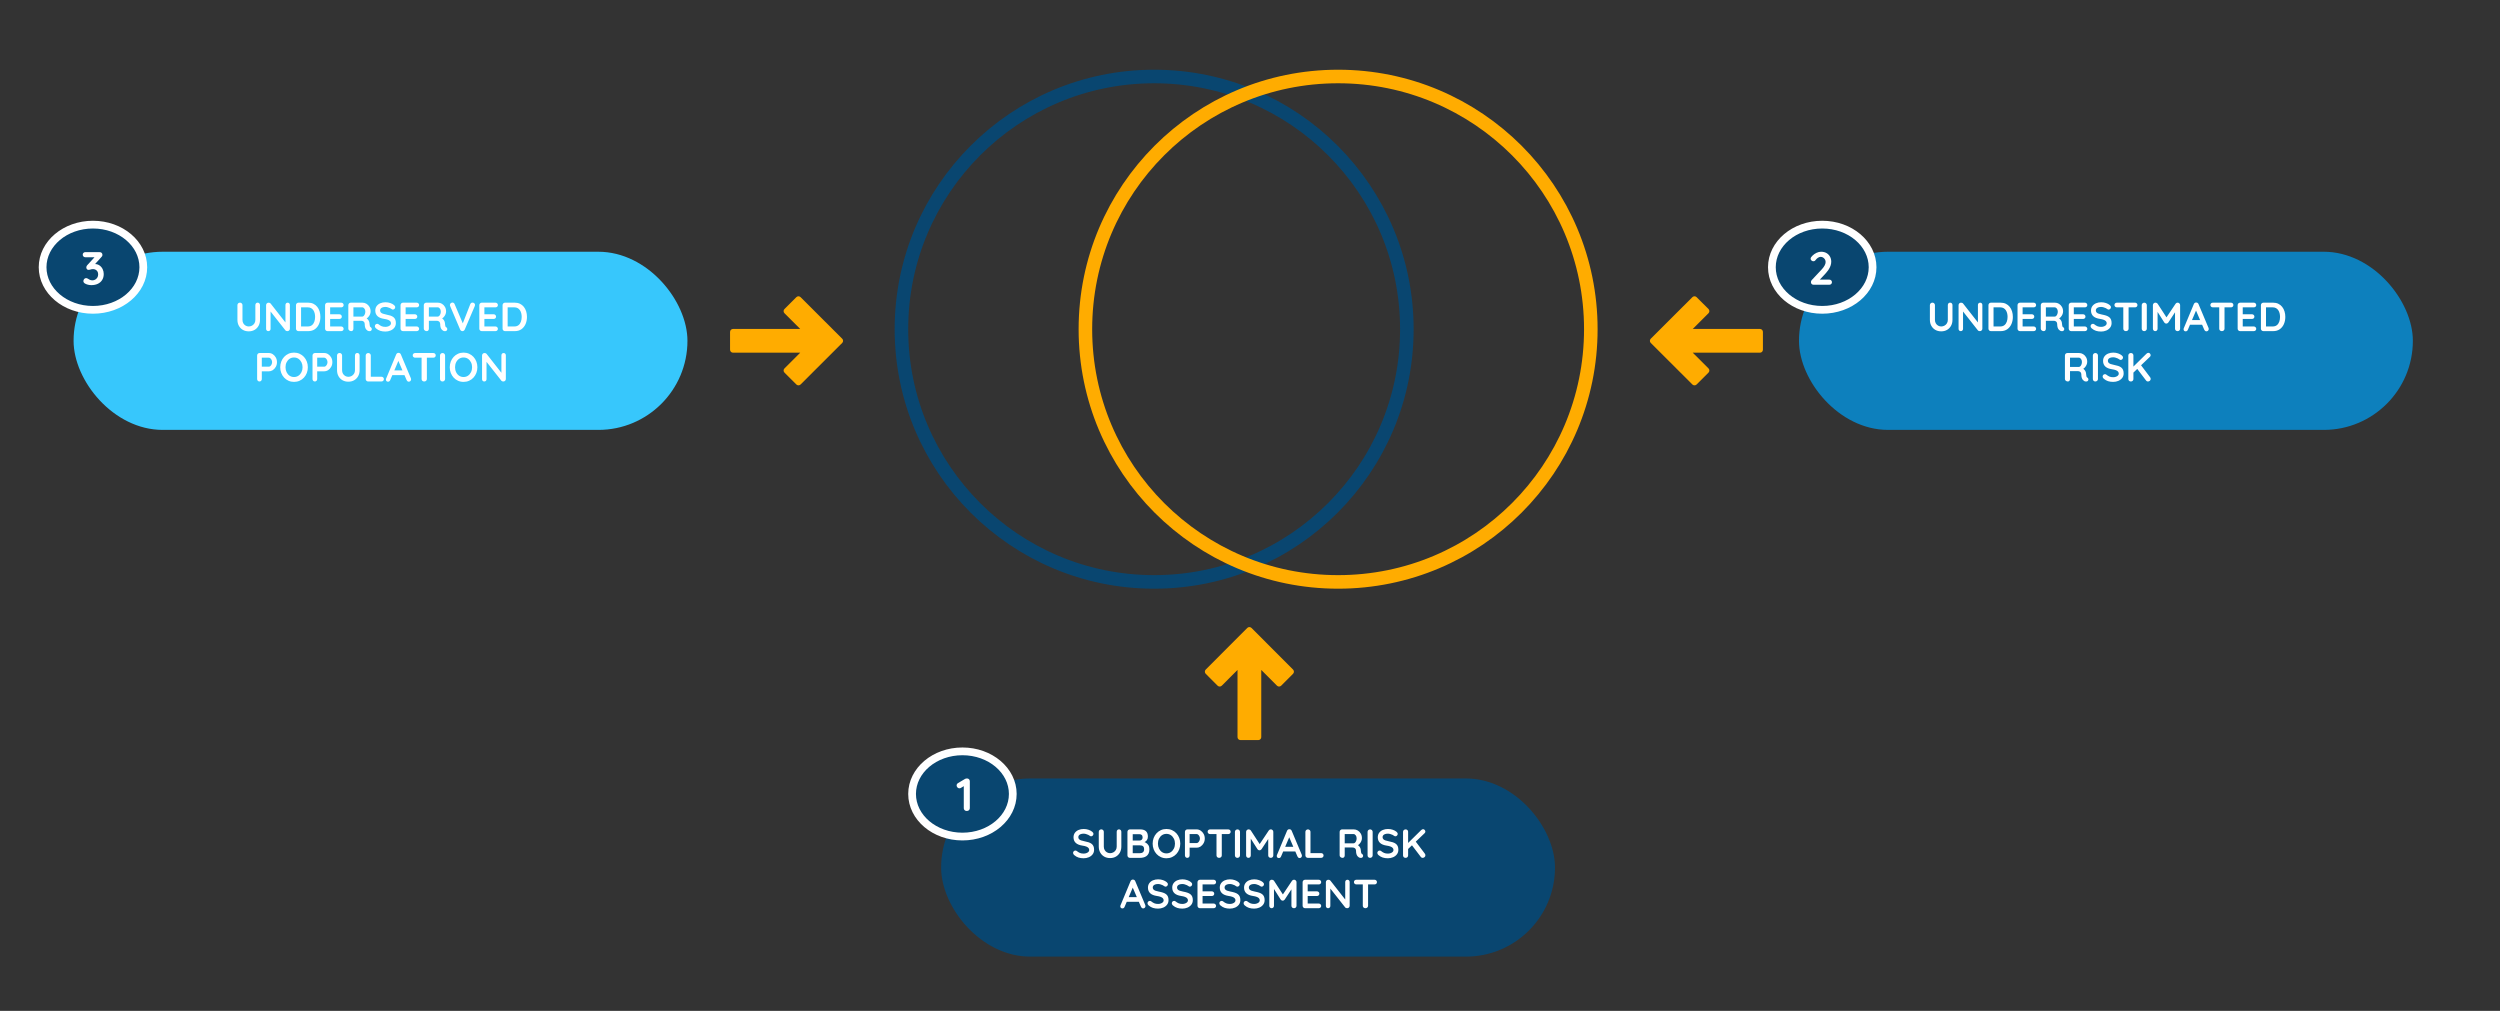 <?xml version="1.0" encoding="UTF-8"?>
<svg width="1291px" height="522px" viewBox="0 0 1291 522" version="1.1" xmlns="http://www.w3.org/2000/svg" xmlns:xlink="http://www.w3.org/1999/xlink">
    <rect x="0" y="0" width="1291" height="522" fill="#333333" stroke="none"/>
    <!-- Generator: Sketch 63.1 (92452) - https://sketch.com -->
    <title>infographic-pricing-underwriting</title>
    <desc>Created with Sketch.</desc>
    <g id="infographic-pricing-underwriting" stroke="none" stroke-width="1" fill="none" fill-rule="evenodd">
        <g transform="translate(24, 36)">
            <g id="underserved-poplulation" transform="translate(828, 82)">
                <rect id="Rectangle" fill="#0D80BD" fill-rule="nonzero" x="77" y="12" width="317" height="92" rx="46"></rect>
                <path d="M150.435,53.105 C151.583,53.105 152.591,52.853 153.459,52.349 C154.327,51.845 155.01,51.145 155.507,50.249 C156.004,49.353 156.252,48.324 156.252,47.162 L156.252,47.162 L156.252,39.56 C156.252,39.196 156.141,38.892 155.917,38.647 C155.692,38.401 155.399,38.279 155.035,38.279 C154.671,38.279 154.383,38.401 154.173,38.647 C153.964,38.892 153.858,39.196 153.858,39.56 L153.858,39.56 L153.858,47.162 C153.858,47.862 153.697,48.468 153.375,48.978 C153.054,49.489 152.633,49.885 152.115,50.165 C151.597,50.445 151.037,50.585 150.435,50.585 C149.875,50.585 149.347,50.445 148.85,50.165 C148.353,49.885 147.954,49.489 147.653,48.978 C147.352,48.468 147.202,47.862 147.202,47.162 L147.202,47.162 L147.202,39.56 C147.202,39.196 147.072,38.892 146.813,38.647 C146.554,38.401 146.263,38.279 145.941,38.279 C145.549,38.279 145.227,38.401 144.976,38.647 C144.724,38.892 144.597,39.196 144.597,39.56 L144.597,39.56 L144.597,47.162 C144.597,48.324 144.846,49.353 145.343,50.249 C145.84,51.145 146.526,51.845 147.401,52.349 C148.276,52.853 149.287,53.105 150.435,53.105 Z M170.406,53 C170.77,53 171.075,52.877 171.32,52.633 C171.565,52.388 171.688,52.083 171.688,51.719 L171.688,51.719 L171.688,39.476 C171.688,39.14 171.583,38.86 171.373,38.636 C171.162,38.412 170.889,38.3 170.554,38.3 C170.203,38.3 169.923,38.412 169.714,38.636 C169.504,38.86 169.399,39.14 169.399,39.476 L169.399,39.476 L169.398,48.513 L161.755,38.762 C161.676,38.639 161.562,38.54 161.412,38.466 L161.292,38.416 C161.083,38.339 160.88,38.3 160.684,38.3 C160.32,38.3 160.015,38.422 159.77,38.667 C159.525,38.913 159.403,39.217 159.403,39.581 L159.403,39.581 L159.403,51.824 C159.403,52.16 159.507,52.44 159.718,52.664 C159.928,52.888 160.201,53 160.536,53 C160.887,53 161.17,52.888 161.387,52.664 C161.604,52.44 161.713,52.16 161.713,51.824 L161.713,51.824 L161.712,42.857 L169.419,52.643 C169.493,52.727 169.592,52.797 169.717,52.854 L169.85,52.906 C170.039,52.968 170.225,53 170.406,53 Z M181.137,53 C182.495,53 183.64,52.671 184.571,52.013 C185.502,51.355 186.213,50.469 186.702,49.356 C187.192,48.243 187.438,47.008 187.438,45.65 C187.438,44.642 187.301,43.694 187.028,42.804 C186.755,41.916 186.349,41.132 185.81,40.453 C185.271,39.773 184.609,39.245 183.826,38.867 C183.042,38.489 182.145,38.3 181.137,38.3 L181.137,38.3 L176.119,38.3 C175.755,38.3 175.45,38.422 175.205,38.667 C174.96,38.913 174.838,39.217 174.838,39.581 L174.838,39.581 L174.838,51.719 C174.838,52.083 174.96,52.388 175.205,52.633 C175.45,52.877 175.755,53 176.119,53 L176.119,53 L181.137,53 Z M177.462,40.715 L180.928,40.715 C181.585,40.715 182.153,40.848 182.629,41.114 C183.105,41.38 183.496,41.74 183.804,42.196 C184.113,42.651 184.34,43.175 184.487,43.77 C184.634,44.365 184.708,44.992 184.708,45.65 C184.708,46.532 184.578,47.347 184.319,48.096 C184.06,48.846 183.65,49.447 183.09,49.903 C182.53,50.358 181.81,50.585 180.928,50.585 L180.928,50.585 L177.462,50.585 L177.462,40.715 Z M198.168,53 C198.532,53 198.837,52.888 199.082,52.664 C199.327,52.44 199.45,52.153 199.45,51.803 C199.45,51.481 199.327,51.197 199.082,50.953 C198.837,50.708 198.532,50.585 198.168,50.585 L198.168,50.585 L192.477,50.585 L192.477,46.7 L197.224,46.7 C197.536,46.7 197.804,46.62 198.028,46.461 L198.137,46.374 C198.382,46.157 198.505,45.874 198.505,45.524 C198.505,45.16 198.382,44.862 198.137,44.632 C197.892,44.401 197.588,44.285 197.224,44.285 L197.224,44.285 L192.477,44.285 L192.477,40.715 L198.168,40.715 C198.481,40.715 198.749,40.635 198.973,40.476 L199.082,40.389 C199.327,40.172 199.45,39.889 199.45,39.539 C199.45,39.175 199.327,38.877 199.082,38.647 C198.837,38.416 198.532,38.3 198.168,38.3 L198.168,38.3 L191.133,38.3 C190.769,38.3 190.465,38.422 190.22,38.667 C189.975,38.913 189.852,39.217 189.852,39.581 L189.852,39.581 L189.852,51.719 C189.852,52.083 189.975,52.388 190.22,52.633 C190.465,52.877 190.769,53 191.133,53 L191.133,53 L198.168,53 Z M212.428,52.989 C212.666,53.038 212.904,53.038 213.142,52.989 C213.38,52.941 213.576,52.825 213.73,52.643 C213.968,52.377 214.048,52.072 213.971,51.73 C213.894,51.386 213.702,51.124 213.393,50.942 C213.212,50.844 213.089,50.704 213.026,50.522 C212.963,50.34 212.921,50.116 212.9,49.85 C212.879,49.584 212.84,49.276 212.785,48.926 C212.756,48.548 212.669,48.194 212.522,47.865 C212.375,47.536 212.172,47.228 211.913,46.941 C211.758,46.769 211.578,46.611 211.375,46.466 L211.335,46.441 L211.362,46.425 C211.578,46.282 211.783,46.117 211.976,45.929 L212.165,45.734 C212.536,45.328 212.83,44.873 213.047,44.369 C213.264,43.865 213.373,43.347 213.373,42.815 C213.373,41.933 213.177,41.153 212.785,40.474 C212.393,39.794 211.878,39.263 211.241,38.877 C210.604,38.492 209.922,38.3 209.194,38.3 L209.194,38.3 L203.145,38.3 C202.781,38.3 202.477,38.422 202.232,38.667 C201.987,38.913 201.864,39.217 201.864,39.581 L201.864,39.581 L201.864,51.719 C201.864,52.083 202.018,52.388 202.327,52.633 C202.635,52.877 202.984,53 203.376,53 C203.726,53 204,52.877 204.196,52.633 C204.392,52.388 204.489,52.083 204.489,51.719 L204.489,51.719 L204.489,47.645 L208.417,47.645 C208.674,47.645 208.905,47.67 209.109,47.719 L209.256,47.761 C209.494,47.837 209.69,47.95 209.845,48.096 C209.999,48.243 210.118,48.419 210.202,48.621 C210.286,48.825 210.327,49.045 210.327,49.283 C210.327,50.011 210.401,50.606 210.548,51.068 C210.695,51.53 210.887,51.898 211.125,52.17 C211.363,52.444 211.601,52.65 211.839,52.79 C211.994,52.874 212.19,52.941 212.428,52.989 Z M204.489,40.715 L209.089,40.715 C209.466,40.715 209.82,40.922 210.149,41.334 C210.478,41.748 210.643,42.262 210.643,42.878 C210.643,43.354 210.565,43.791 210.411,44.191 C210.257,44.59 210.061,44.904 209.823,45.136 C209.585,45.367 209.34,45.482 209.089,45.482 L209.089,45.482 L204.489,45.482 L204.489,40.715 Z M224.607,53 C224.971,53 225.276,52.888 225.521,52.664 C225.766,52.44 225.888,52.153 225.888,51.803 C225.888,51.481 225.766,51.197 225.521,50.953 C225.276,50.708 224.971,50.585 224.607,50.585 L224.607,50.585 L218.916,50.585 L218.916,46.7 L223.662,46.7 C223.975,46.7 224.243,46.62 224.467,46.461 L224.576,46.374 C224.821,46.157 224.944,45.874 224.944,45.524 C224.944,45.16 224.821,44.862 224.576,44.632 C224.331,44.401 224.026,44.285 223.662,44.285 L223.662,44.285 L218.916,44.285 L218.916,40.715 L224.607,40.715 C224.919,40.715 225.188,40.635 225.412,40.476 L225.521,40.389 C225.766,40.172 225.888,39.889 225.888,39.539 C225.888,39.175 225.766,38.877 225.521,38.647 C225.276,38.416 224.971,38.3 224.607,38.3 L224.607,38.3 L217.572,38.3 C217.208,38.3 216.904,38.422 216.659,38.667 C216.414,38.913 216.292,39.217 216.292,39.581 L216.292,39.581 L216.292,51.719 C216.292,52.083 216.414,52.388 216.659,52.633 C216.904,52.877 217.208,53 217.572,53 L217.572,53 L224.607,53 Z M233.029,53.21 C233.981,53.21 234.866,53.035 235.685,52.685 C236.504,52.335 237.166,51.831 237.669,51.173 C238.173,50.515 238.425,49.731 238.425,48.821 C238.425,48.107 238.321,47.502 238.111,47.005 C237.9,46.508 237.585,46.094 237.166,45.766 C236.745,45.437 236.217,45.167 235.58,44.957 C234.943,44.747 234.204,44.565 233.364,44.411 C232.72,44.285 232.167,44.142 231.706,43.98 C231.244,43.819 230.89,43.602 230.645,43.33 C230.4,43.056 230.278,42.71 230.278,42.29 C230.278,41.94 230.382,41.632 230.593,41.366 C230.803,41.1 231.114,40.89 231.527,40.736 C231.94,40.582 232.447,40.505 233.049,40.505 C233.413,40.505 233.805,40.565 234.226,40.684 C234.645,40.803 235.044,40.95 235.423,41.124 C235.8,41.3 236.101,41.485 236.326,41.681 C236.494,41.807 236.683,41.87 236.893,41.87 C237.214,41.87 237.494,41.744 237.732,41.492 C237.97,41.24 238.089,40.96 238.089,40.652 C238.089,40.232 237.887,39.861 237.481,39.539 C236.99,39.119 236.357,38.773 235.58,38.499 C234.803,38.227 233.959,38.09 233.049,38.09 C232.083,38.09 231.202,38.258 230.404,38.594 C229.606,38.93 228.972,39.42 228.503,40.064 C228.034,40.708 227.799,41.485 227.799,42.395 C227.799,42.997 227.898,43.539 228.094,44.023 C228.29,44.505 228.58,44.925 228.965,45.282 C229.35,45.639 229.829,45.934 230.404,46.164 C230.977,46.395 231.643,46.567 232.399,46.679 C233.196,46.791 233.855,46.949 234.373,47.151 C234.891,47.355 235.275,47.603 235.528,47.897 C235.78,48.191 235.905,48.548 235.905,48.968 C235.905,49.318 235.773,49.63 235.506,49.903 C235.24,50.175 234.891,50.392 234.457,50.553 C234.023,50.715 233.547,50.795 233.029,50.795 C232.258,50.795 231.611,50.683 231.086,50.459 C230.561,50.235 230.032,49.906 229.5,49.472 C229.291,49.304 229.053,49.22 228.786,49.22 C228.436,49.22 228.146,49.343 227.915,49.587 C227.684,49.833 227.569,50.116 227.569,50.438 C227.569,50.634 227.618,50.83 227.715,51.026 C227.814,51.222 227.953,51.397 228.136,51.551 C228.85,52.167 229.599,52.597 230.382,52.843 C231.167,53.087 232.048,53.21 233.029,53.21 Z M245.817,53 C246.224,53 246.556,52.877 246.815,52.633 C247.074,52.388 247.203,52.083 247.203,51.719 L247.203,51.719 L247.203,40.715 L250.5,40.715 C250.812,40.715 251.081,40.635 251.305,40.476 L251.414,40.389 C251.659,40.172 251.781,39.882 251.781,39.518 C251.781,39.154 251.659,38.86 251.414,38.636 C251.169,38.412 250.864,38.3 250.5,38.3 L250.5,38.3 L241.177,38.3 C240.812,38.3 240.508,38.408 240.263,38.626 C240.018,38.843 239.895,39.133 239.895,39.497 C239.895,39.861 240.018,40.155 240.263,40.379 C240.508,40.603 240.812,40.715 241.177,40.715 L241.177,40.715 L244.473,40.715 L244.474,51.719 C244.474,52.031 244.566,52.299 244.751,52.524 L244.851,52.633 C245.103,52.877 245.425,53 245.817,53 Z M255.288,53 C255.638,53 255.946,52.877 256.212,52.633 C256.478,52.388 256.611,52.083 256.611,51.719 L256.611,51.719 L256.611,39.581 C256.611,39.217 256.482,38.913 256.223,38.667 C255.964,38.422 255.667,38.3 255.331,38.3 C254.939,38.3 254.617,38.422 254.364,38.667 C254.113,38.913 253.987,39.217 253.987,39.581 L253.987,39.581 L253.987,51.719 C253.987,52.083 254.106,52.388 254.344,52.633 C254.582,52.877 254.897,53 255.288,53 Z M272.509,53 C272.901,53 273.216,52.877 273.454,52.633 C273.692,52.388 273.81,52.083 273.81,51.719 L273.81,51.719 L273.81,39.56 C273.81,39.182 273.678,38.874 273.411,38.636 C273.146,38.398 272.844,38.279 272.509,38.279 C272.089,38.279 271.745,38.468 271.479,38.846 L271.479,38.846 L266.769,45.883 L262.197,38.846 C262.108,38.712 261.985,38.597 261.828,38.503 L261.704,38.437 C261.487,38.331 261.281,38.279 261.084,38.279 C260.721,38.279 260.409,38.405 260.15,38.657 C259.891,38.909 259.762,39.21 259.762,39.56 L259.762,39.56 L259.762,51.719 C259.762,52.083 259.873,52.388 260.098,52.633 C260.322,52.877 260.608,53 260.959,53 C261.322,53 261.616,52.877 261.841,52.633 C262.065,52.388 262.176,52.083 262.176,51.719 L262.176,51.719 L262.176,43.069 L265.642,48.548 C265.736,48.663 265.848,48.767 265.978,48.859 L266.114,48.947 C266.303,49.059 266.488,49.108 266.671,49.094 C266.866,49.108 267.059,49.059 267.248,48.947 C267.437,48.835 267.594,48.702 267.721,48.548 L267.721,48.548 L271.185,43.266 L271.185,51.719 C271.185,52.031 271.276,52.299 271.455,52.524 L271.553,52.633 C271.798,52.877 272.116,53 272.509,53 Z M287.418,53.105 C287.712,53.105 287.982,52.993 288.227,52.769 C288.472,52.545 288.594,52.244 288.594,51.866 C288.594,51.712 288.56,51.544 288.49,51.362 L288.49,51.362 L283.324,39.056 C283.226,38.79 283.068,38.584 282.851,38.437 C282.634,38.289 282.399,38.216 282.147,38.216 C281.882,38.188 281.633,38.251 281.402,38.405 C281.171,38.559 281,38.776 280.887,39.056 L280.887,39.056 L275.659,51.614 C275.616,51.754 275.596,51.887 275.596,52.013 C275.596,52.321 275.687,52.58 275.868,52.79 C276.05,53 276.33,53.105 276.709,53.105 C276.947,53.105 277.167,53.032 277.37,52.885 C277.573,52.737 277.724,52.531 277.822,52.265 L277.822,52.265 L278.91,49.703 L285.173,49.703 L286.264,52.244 C286.353,52.457 286.472,52.634 286.62,52.775 L286.736,52.874 C286.939,53.028 287.166,53.105 287.418,53.105 Z M284.136,47.288 L279.937,47.288 L282.027,42.373 L284.136,47.288 Z M295.356,53 C295.762,53 296.095,52.877 296.354,52.633 C296.613,52.388 296.743,52.083 296.743,51.719 L296.743,51.719 L296.742,40.715 L300.039,40.715 C300.351,40.715 300.62,40.635 300.844,40.476 L300.953,40.389 C301.198,40.172 301.32,39.882 301.32,39.518 C301.32,39.154 301.198,38.86 300.953,38.636 C300.708,38.412 300.404,38.3 300.039,38.3 L300.039,38.3 L290.716,38.3 C290.351,38.3 290.047,38.408 289.802,38.626 C289.557,38.843 289.435,39.133 289.435,39.497 C289.435,39.861 289.557,40.155 289.802,40.379 C290.047,40.603 290.351,40.715 290.716,40.715 L290.716,40.715 L294.012,40.715 L294.012,51.719 C294.012,52.031 294.105,52.299 294.29,52.524 L294.39,52.633 C294.642,52.877 294.964,53 295.356,53 Z M311.841,53 C312.205,53 312.51,52.888 312.755,52.664 C313,52.44 313.123,52.153 313.123,51.803 C313.123,51.481 313,51.197 312.755,50.953 C312.51,50.708 312.205,50.585 311.841,50.585 L311.841,50.585 L306.15,50.585 L306.15,46.7 L310.897,46.7 C311.209,46.7 311.477,46.62 311.701,46.461 L311.81,46.374 C312.055,46.157 312.178,45.874 312.178,45.524 C312.178,45.16 312.055,44.862 311.81,44.632 C311.565,44.401 311.26,44.285 310.897,44.285 L310.897,44.285 L306.15,44.285 L306.15,40.715 L311.841,40.715 C312.154,40.715 312.422,40.635 312.646,40.476 L312.755,40.389 C313,40.172 313.123,39.889 313.123,39.539 C313.123,39.175 313,38.877 312.755,38.647 C312.51,38.416 312.205,38.3 311.841,38.3 L311.841,38.3 L304.807,38.3 C304.442,38.3 304.138,38.422 303.893,38.667 C303.648,38.913 303.526,39.217 303.526,39.581 L303.526,39.581 L303.526,51.719 C303.526,52.083 303.648,52.388 303.893,52.633 C304.138,52.877 304.442,53 304.807,53 L304.807,53 L311.841,53 Z M321.837,53 C323.195,53 324.34,52.671 325.271,52.013 C326.202,51.355 326.913,50.469 327.402,49.356 C327.892,48.243 328.137,47.008 328.137,45.65 C328.137,44.642 328.001,43.694 327.728,42.804 C327.455,41.916 327.049,41.132 326.51,40.453 C325.971,39.773 325.31,39.245 324.526,38.867 C323.741,38.489 322.846,38.3 321.837,38.3 L321.837,38.3 L316.818,38.3 C316.454,38.3 316.15,38.422 315.905,38.667 C315.66,38.913 315.538,39.217 315.538,39.581 L315.538,39.581 L315.538,51.719 C315.538,52.083 315.66,52.388 315.905,52.633 C316.15,52.877 316.454,53 316.818,53 L316.818,53 L321.837,53 Z M318.162,40.715 L321.627,40.715 C322.286,40.715 322.853,40.848 323.329,41.114 C323.805,41.38 324.197,41.74 324.505,42.196 C324.812,42.651 325.04,43.175 325.187,43.77 C325.334,44.365 325.408,44.992 325.408,45.65 C325.408,46.532 325.278,47.347 325.019,48.096 C324.76,48.846 324.351,49.447 323.791,49.903 C323.231,50.358 322.51,50.585 321.627,50.585 L321.627,50.585 L318.162,50.585 L318.162,40.715 Z M224.891,78.99 C225.129,79.038 225.367,79.038 225.605,78.99 C225.843,78.941 226.039,78.825 226.193,78.643 C226.431,78.377 226.512,78.073 226.435,77.73 C226.357,77.386 226.165,77.124 225.857,76.942 C225.675,76.844 225.553,76.704 225.489,76.522 C225.427,76.34 225.385,76.116 225.363,75.85 C225.343,75.584 225.304,75.276 225.248,74.926 C225.22,74.548 225.132,74.195 224.986,73.865 C224.839,73.537 224.636,73.228 224.376,72.942 C224.221,72.769 224.042,72.611 223.838,72.466 L223.799,72.441 L223.826,72.425 C224.042,72.282 224.246,72.117 224.439,71.929 L224.629,71.734 C225,71.328 225.293,70.873 225.511,70.369 C225.727,69.865 225.836,69.347 225.836,68.815 C225.836,67.933 225.64,67.153 225.248,66.474 C224.856,65.794 224.341,65.263 223.704,64.877 C223.067,64.493 222.385,64.3 221.657,64.3 L221.657,64.3 L215.609,64.3 C215.245,64.3 214.94,64.422 214.696,64.668 C214.451,64.912 214.328,65.217 214.328,65.581 L214.328,65.581 L214.328,77.719 C214.328,78.083 214.482,78.388 214.79,78.632 C215.098,78.877 215.448,79 215.84,79 C216.19,79 216.463,78.877 216.659,78.632 C216.855,78.388 216.953,78.083 216.953,77.719 L216.953,77.719 L216.953,73.645 L220.88,73.645 C221.138,73.645 221.368,73.67 221.572,73.719 L221.72,73.76 C221.958,73.838 222.154,73.95 222.308,74.097 C222.462,74.243 222.581,74.418 222.665,74.621 C222.749,74.825 222.791,75.045 222.791,75.283 C222.791,76.011 222.864,76.606 223.012,77.068 C223.159,77.53 223.351,77.897 223.589,78.171 C223.827,78.444 224.065,78.65 224.303,78.79 C224.457,78.874 224.653,78.941 224.891,78.99 Z M216.953,66.715 L221.552,66.715 C221.93,66.715 222.284,66.921 222.613,67.335 C222.941,67.748 223.106,68.262 223.106,68.878 C223.106,69.354 223.029,69.791 222.875,70.191 C222.721,70.59 222.525,70.904 222.287,71.135 C222.049,71.367 221.804,71.482 221.552,71.482 L221.552,71.482 L216.953,71.482 L216.953,66.715 Z M230.057,79 C230.407,79 230.715,78.877 230.981,78.632 C231.247,78.388 231.38,78.083 231.38,77.719 L231.38,77.719 L231.38,65.581 C231.38,65.217 231.25,64.912 230.992,64.668 C230.732,64.422 230.435,64.3 230.099,64.3 C229.707,64.3 229.385,64.422 229.133,64.668 C228.881,64.912 228.755,65.217 228.755,65.581 L228.755,65.581 L228.755,77.719 C228.755,78.083 228.874,78.388 229.112,78.632 C229.35,78.877 229.665,79 230.057,79 Z M239.255,79.21 C240.207,79.21 241.093,79.035 241.911,78.685 C242.731,78.335 243.392,77.831 243.896,77.173 C244.4,76.515 244.652,75.731 244.652,74.821 C244.652,74.107 244.547,73.501 244.337,73.004 C244.127,72.507 243.812,72.094 243.392,71.766 C242.972,71.436 242.444,71.167 241.806,70.957 C241.169,70.747 240.431,70.565 239.591,70.411 C238.947,70.285 238.394,70.141 237.932,69.981 C237.47,69.82 237.117,69.603 236.871,69.329 C236.626,69.056 236.504,68.71 236.504,68.29 C236.504,67.94 236.609,67.632 236.819,67.366 C237.029,67.1 237.34,66.89 237.754,66.736 C238.167,66.582 238.674,66.505 239.276,66.505 C239.64,66.505 240.032,66.564 240.452,66.683 C240.872,66.802 241.271,66.95 241.649,67.124 C242.027,67.299 242.328,67.485 242.552,67.681 C242.72,67.807 242.909,67.87 243.119,67.87 C243.441,67.87 243.721,67.744 243.959,67.492 C244.197,67.24 244.316,66.96 244.316,66.652 C244.316,66.232 244.113,65.861 243.707,65.539 C243.217,65.119 242.583,64.772 241.806,64.499 C241.03,64.227 240.186,64.09 239.276,64.09 C238.31,64.09 237.428,64.258 236.63,64.594 C235.832,64.93 235.198,65.42 234.73,66.064 C234.261,66.708 234.026,67.485 234.026,68.395 C234.026,68.997 234.124,69.54 234.32,70.022 C234.516,70.505 234.806,70.925 235.191,71.282 C235.577,71.639 236.056,71.933 236.63,72.165 C237.204,72.395 237.869,72.567 238.625,72.679 C239.423,72.791 240.081,72.948 240.599,73.151 C241.117,73.355 241.502,73.603 241.754,73.897 C242.006,74.191 242.132,74.548 242.132,74.968 C242.132,75.318 241.999,75.629 241.733,75.903 C241.467,76.175 241.117,76.392 240.683,76.553 C240.249,76.715 239.773,76.795 239.255,76.795 C238.485,76.795 237.838,76.683 237.312,76.459 C236.787,76.235 236.259,75.906 235.727,75.472 C235.517,75.304 235.279,75.22 235.013,75.22 C234.663,75.22 234.373,75.343 234.142,75.588 C233.911,75.832 233.795,76.116 233.795,76.438 C233.795,76.634 233.844,76.83 233.942,77.026 C234.04,77.222 234.18,77.397 234.362,77.551 C235.076,78.167 235.825,78.597 236.609,78.843 C237.393,79.088 238.275,79.21 239.255,79.21 Z M257.189,79 C257.553,79 257.882,78.877 258.176,78.632 C258.47,78.388 258.617,78.069 258.617,77.677 C258.617,77.369 258.519,77.082 258.323,76.816 L258.323,76.816 L253.644,70.63 L258.218,66.253 C258.434,66.037 258.557,65.806 258.588,65.559 L258.596,65.434 C258.596,65.154 258.488,64.877 258.271,64.605 C258.053,64.332 257.777,64.195 257.441,64.195 C257.077,64.195 256.734,64.356 256.412,64.678 L256.412,64.678 L249.692,71.299 L249.692,65.581 C249.692,65.269 249.607,65.001 249.437,64.776 L249.345,64.668 C249.114,64.422 248.803,64.3 248.411,64.3 C248.019,64.3 247.697,64.422 247.445,64.668 C247.193,64.912 247.067,65.217 247.067,65.581 L247.067,65.581 L247.067,77.719 C247.067,78.083 247.186,78.388 247.424,78.632 C247.662,78.877 247.977,79 248.369,79 C248.775,79 249.097,78.877 249.335,78.632 C249.573,78.388 249.692,78.083 249.692,77.719 L249.692,77.719 L249.692,74.413 L251.68,72.51 L256.244,78.517 C256.452,78.799 256.719,78.957 257.046,78.992 L257.189,79 Z" id="UNDERESTIMATEDRISK" fill="#FFFFFF" fill-rule="nonzero"></path>
                <path d="M36.416,35.449 C35.816,34.85 34.843,34.85 34.243,35.449 L28.099,41.583 C27.499,42.181 27.499,43.152 28.099,43.751 L36.23,51.867 L1.536,51.867 C0.688,51.867 0,52.553 0,53.4 L0,62.6 C0,63.447 0.688,64.133 1.536,64.133 L36.23,64.133 L28.099,72.249 C27.499,72.848 27.499,73.818 28.099,74.417 L34.243,80.551 C34.543,80.85 34.936,81 35.329,81 C35.723,81 36.116,80.85 36.416,80.551 L57.92,59.084 C58.52,58.485 58.52,57.515 57.92,56.916 L36.416,35.449 Z" id="Path-Copy" fill="#FFAC00" fill-rule="nonzero" transform="translate(29.185, 58) scale(-1, 1) translate(-29.185, -58) "></path>
                <g id="number-2" transform="translate(65, 0)">
                    <g id="Group-2">
                        <g id="Group-3">
                            <ellipse id="Oval" stroke="#FFFFFF" stroke-width="4" fill="#094670" cx="24" cy="20" rx="26" ry="22"></ellipse>
                            <path d="M27.672,29.04 C28.056,29.04 28.376,28.916 28.632,28.668 C28.888,28.42 29.016,28.112 29.016,27.744 C29.016,27.36 28.888,27.04 28.632,26.784 C28.376,26.528 28.056,26.4 27.672,26.4 L27.672,26.4 L22.739,26.4 L25.776,23.16 C26.224,22.674 26.631,22.172 26.997,21.655 L27.264,21.264 C27.696,20.608 28.036,19.932 28.284,19.236 C28.532,18.54 28.656,17.856 28.656,17.184 C28.656,16.192 28.44,15.304 28.008,14.52 C27.576,13.736 26.968,13.12 26.184,12.672 C25.4,12.224 24.464,12 23.376,12 C22.64,12 21.872,12.184 21.072,12.552 C20.272,12.92 19.568,13.408 18.96,14.016 C18.688,14.288 18.46,14.552 18.276,14.808 C18.092,15.064 18,15.328 18,15.6 C18,15.952 18.148,16.26 18.444,16.524 C18.74,16.788 19.064,16.92 19.416,16.92 C19.576,16.92 19.752,16.888 19.944,16.824 C20.136,16.76 20.328,16.6 20.52,16.344 C20.888,15.832 21.312,15.42 21.792,15.108 C22.272,14.796 22.744,14.64 23.208,14.64 C23.656,14.64 24.072,14.76 24.456,15 C24.84,15.24 25.152,15.56 25.392,15.96 C25.632,16.36 25.752,16.808 25.752,17.304 C25.752,17.864 25.576,18.468 25.224,19.116 C24.872,19.764 24.408,20.4 23.832,21.024 L23.832,21.024 L18.6,26.616 C18.312,26.92 18.168,27.272 18.168,27.672 C18.168,28.072 18.288,28.4 18.528,28.656 C18.768,28.912 19.096,29.04 19.512,29.04 L19.512,29.04 L27.672,29.04 Z" id="2" fill="#FFFFFF" fill-rule="nonzero"></path>
                        </g>
                    </g>
                </g>
            </g>
            <g id="underestimed-risk" transform="translate(0, 82)">
                <rect id="Rectangle" fill="#37C7FC" fill-rule="nonzero" x="14" y="12" width="317" height="92" rx="46"></rect>
                <path d="M389.416,35.449 C388.816,34.85 387.843,34.85 387.243,35.449 L381.099,41.583 C380.499,42.181 380.499,43.152 381.099,43.751 L389.23,51.867 L354.536,51.867 C353.688,51.867 353,52.553 353,53.4 L353,62.6 C353,63.447 353.688,64.133 354.536,64.133 L389.23,64.133 L381.099,72.249 C380.499,72.848 380.499,73.818 381.099,74.417 L387.243,80.551 C387.543,80.85 387.936,81 388.329,81 C388.723,81 389.116,80.85 389.416,80.551 L410.92,59.084 C411.52,58.485 411.52,57.515 410.92,56.916 L389.416,35.449 Z" id="Path" fill="#FFAC00" fill-rule="nonzero"></path>
                <path d="M104.445,53.105 C105.594,53.105 106.602,52.853 107.469,52.349 C108.338,51.845 109.02,51.145 109.517,50.249 C110.014,49.353 110.263,48.324 110.263,47.162 L110.263,47.162 L110.263,39.56 C110.263,39.196 110.15,38.892 109.927,38.647 C109.703,38.401 109.409,38.279 109.044,38.279 C108.68,38.279 108.394,38.401 108.183,38.647 C107.974,38.892 107.868,39.196 107.868,39.56 L107.868,39.56 L107.868,47.162 C107.868,47.862 107.707,48.468 107.385,48.978 C107.064,49.489 106.644,49.885 106.126,50.165 C105.608,50.445 105.047,50.585 104.445,50.585 C103.885,50.585 103.357,50.445 102.86,50.165 C102.363,49.885 101.964,49.489 101.663,48.978 C101.362,48.468 101.212,47.862 101.212,47.162 L101.212,47.162 L101.212,39.56 C101.212,39.196 101.082,38.892 100.823,38.647 C100.564,38.401 100.273,38.279 99.951,38.279 C99.559,38.279 99.237,38.401 98.986,38.647 C98.734,38.892 98.608,39.196 98.608,39.56 L98.608,39.56 L98.608,47.162 C98.608,48.324 98.856,49.353 99.353,50.249 C99.85,51.145 100.536,51.845 101.411,52.349 C102.286,52.853 103.297,53.105 104.445,53.105 Z M124.416,53 C124.781,53 125.085,52.877 125.33,52.633 C125.575,52.388 125.698,52.083 125.698,51.719 L125.698,51.719 L125.698,39.476 C125.698,39.14 125.593,38.86 125.382,38.636 C125.172,38.412 124.9,38.3 124.564,38.3 C124.213,38.3 123.933,38.412 123.724,38.636 C123.513,38.86 123.409,39.14 123.409,39.476 L123.409,39.476 L123.408,48.513 L115.764,38.762 C115.686,38.639 115.572,38.54 115.422,38.466 L115.302,38.416 C115.093,38.339 114.889,38.3 114.694,38.3 C114.329,38.3 114.025,38.422 113.78,38.667 C113.535,38.913 113.412,39.217 113.412,39.581 L113.412,39.581 L113.412,51.824 C113.412,52.16 113.517,52.44 113.728,52.664 C113.938,52.888 114.21,53 114.546,53 C114.897,53 115.18,52.888 115.397,52.664 C115.614,52.44 115.722,52.16 115.722,51.824 L115.722,51.824 L115.722,42.857 L123.43,52.643 C123.503,52.727 123.602,52.797 123.727,52.854 L123.86,52.906 C124.049,52.968 124.234,53 124.416,53 Z M135.148,53 C136.506,53 137.65,52.671 138.581,52.013 C139.512,51.355 140.222,50.469 140.713,49.356 C141.202,48.243 141.447,47.008 141.447,45.65 C141.447,44.642 141.311,43.694 141.038,42.804 C140.765,41.916 140.359,41.132 139.82,40.453 C139.281,39.773 138.619,39.245 137.835,38.867 C137.052,38.489 136.155,38.3 135.148,38.3 L135.148,38.3 L130.129,38.3 C129.764,38.3 129.46,38.422 129.215,38.667 C128.97,38.913 128.847,39.217 128.847,39.581 L128.847,39.581 L128.847,51.719 C128.847,52.083 128.97,52.388 129.215,52.633 C129.46,52.877 129.764,53 130.129,53 L130.129,53 L135.148,53 Z M131.472,40.715 L134.938,40.715 C135.595,40.715 136.162,40.848 136.638,41.114 C137.114,41.38 137.506,41.74 137.815,42.196 C138.123,42.651 138.35,43.175 138.497,43.77 C138.644,44.365 138.718,44.992 138.718,45.65 C138.718,46.532 138.588,47.347 138.329,48.096 C138.07,48.846 137.661,49.447 137.101,49.903 C136.541,50.358 135.82,50.585 134.938,50.585 L134.938,50.585 L131.472,50.585 L131.472,40.715 Z M152.179,53 C152.542,53 152.847,52.888 153.092,52.664 C153.337,52.44 153.459,52.153 153.459,51.803 C153.459,51.481 153.337,51.197 153.092,50.953 C152.847,50.708 152.542,50.585 152.179,50.585 L152.179,50.585 L146.487,50.585 L146.487,46.7 L151.233,46.7 C151.546,46.7 151.814,46.62 152.038,46.461 L152.147,46.374 C152.392,46.157 152.514,45.874 152.514,45.524 C152.514,45.16 152.392,44.862 152.147,44.632 C151.902,44.401 151.597,44.285 151.233,44.285 L151.233,44.285 L146.487,44.285 L146.487,40.715 L152.179,40.715 C152.49,40.715 152.759,40.635 152.983,40.476 L153.092,40.389 C153.337,40.172 153.459,39.889 153.459,39.539 C153.459,39.175 153.337,38.877 153.092,38.647 C152.847,38.416 152.542,38.3 152.179,38.3 L152.179,38.3 L145.143,38.3 C144.78,38.3 144.475,38.422 144.23,38.667 C143.985,38.913 143.863,39.217 143.863,39.581 L143.863,39.581 L143.863,51.719 C143.863,52.083 143.985,52.388 144.23,52.633 C144.475,52.877 144.78,53 145.143,53 L145.143,53 L152.179,53 Z M166.438,52.989 C166.675,53.038 166.913,53.038 167.151,52.989 C167.389,52.941 167.585,52.825 167.739,52.643 C167.977,52.377 168.058,52.072 167.981,51.73 C167.904,51.386 167.712,51.124 167.404,50.942 C167.221,50.844 167.099,50.704 167.036,50.522 C166.973,50.34 166.931,50.116 166.91,49.85 C166.889,49.584 166.851,49.276 166.794,48.926 C166.767,48.548 166.679,48.194 166.532,47.865 C166.385,47.536 166.182,47.228 165.923,46.941 C165.768,46.769 165.588,46.611 165.385,46.466 L165.345,46.441 L165.372,46.425 C165.588,46.282 165.793,46.117 165.986,45.929 L166.175,45.734 C166.546,45.328 166.84,44.873 167.057,44.369 C167.274,43.865 167.382,43.347 167.382,42.815 C167.382,41.933 167.186,41.153 166.794,40.474 C166.403,39.794 165.888,39.263 165.251,38.877 C164.614,38.492 163.931,38.3 163.203,38.3 L163.203,38.3 L157.155,38.3 C156.792,38.3 156.487,38.422 156.242,38.667 C155.997,38.913 155.875,39.217 155.875,39.581 L155.875,39.581 L155.875,51.719 C155.875,52.083 156.029,52.388 156.337,52.633 C156.644,52.877 156.994,53 157.387,53 C157.737,53 158.01,52.877 158.206,52.633 C158.401,52.388 158.5,52.083 158.5,51.719 L158.5,51.719 L158.499,47.645 L162.427,47.645 C162.684,47.645 162.915,47.67 163.119,47.719 L163.267,47.761 C163.505,47.837 163.701,47.95 163.855,48.096 C164.008,48.243 164.127,48.419 164.212,48.621 C164.296,48.825 164.338,49.045 164.338,49.283 C164.338,50.011 164.411,50.606 164.558,51.068 C164.705,51.53 164.898,51.898 165.136,52.17 C165.374,52.444 165.612,52.65 165.85,52.79 C166.004,52.874 166.2,52.941 166.438,52.989 Z M158.499,40.715 L163.099,40.715 C163.476,40.715 163.83,40.922 164.159,41.334 C164.488,41.748 164.653,42.262 164.653,42.878 C164.653,43.354 164.576,43.791 164.422,44.191 C164.268,44.59 164.071,44.904 163.833,45.136 C163.595,45.367 163.351,45.482 163.099,45.482 L163.099,45.482 L158.499,45.482 L158.499,40.715 Z M175.026,53.21 C175.978,53.21 176.864,53.035 177.683,52.685 C178.502,52.335 179.163,51.831 179.667,51.173 C180.172,50.515 180.423,49.731 180.423,48.821 C180.423,48.107 180.319,47.502 180.108,47.005 C179.899,46.508 179.583,46.094 179.163,45.766 C178.744,45.437 178.215,45.167 177.578,44.957 C176.941,44.747 176.202,44.565 175.363,44.411 C174.719,44.285 174.166,44.142 173.703,43.98 C173.242,43.819 172.888,43.602 172.643,43.33 C172.398,43.056 172.275,42.71 172.275,42.29 C172.275,41.94 172.381,41.632 172.59,41.366 C172.8,41.1 173.112,40.89 173.525,40.736 C173.938,40.582 174.446,40.505 175.048,40.505 C175.411,40.505 175.804,40.565 176.224,40.684 C176.643,40.803 177.042,40.95 177.421,41.124 C177.798,41.3 178.1,41.485 178.323,41.681 C178.492,41.807 178.68,41.87 178.891,41.87 C179.213,41.87 179.493,41.744 179.731,41.492 C179.969,41.24 180.088,40.96 180.088,40.652 C180.088,40.232 179.885,39.861 179.478,39.539 C178.988,39.119 178.355,38.773 177.578,38.499 C176.801,38.227 175.958,38.09 175.048,38.09 C174.082,38.09 173.2,38.258 172.401,38.594 C171.603,38.93 170.97,39.42 170.501,40.064 C170.032,40.708 169.798,41.485 169.798,42.395 C169.798,42.997 169.895,43.539 170.091,44.023 C170.287,44.505 170.578,44.925 170.963,45.282 C171.348,45.639 171.827,45.934 172.401,46.164 C172.976,46.395 173.641,46.567 174.397,46.679 C175.195,46.791 175.852,46.949 176.37,47.151 C176.888,47.355 177.274,47.603 177.525,47.897 C177.778,48.191 177.904,48.548 177.904,48.968 C177.904,49.318 177.77,49.63 177.505,49.903 C177.238,50.175 176.888,50.392 176.454,50.553 C176.02,50.715 175.544,50.795 175.026,50.795 C174.256,50.795 173.609,50.683 173.084,50.459 C172.559,50.235 172.03,49.906 171.499,49.472 C171.288,49.304 171.05,49.22 170.785,49.22 C170.435,49.22 170.144,49.343 169.913,49.587 C169.682,49.833 169.566,50.116 169.566,50.438 C169.566,50.634 169.615,50.83 169.714,51.026 C169.811,51.222 169.952,51.397 170.133,51.551 C170.847,52.167 171.596,52.597 172.381,52.843 C173.165,53.087 174.047,53.21 175.026,53.21 Z M191.155,53 C191.518,53 191.823,52.888 192.068,52.664 C192.313,52.44 192.435,52.153 192.435,51.803 C192.435,51.481 192.313,51.197 192.068,50.953 C191.823,50.708 191.518,50.585 191.155,50.585 L191.155,50.585 L185.463,50.585 L185.463,46.7 L190.209,46.7 C190.522,46.7 190.79,46.62 191.014,46.461 L191.123,46.374 C191.368,46.157 191.49,45.874 191.49,45.524 C191.49,45.16 191.368,44.862 191.123,44.632 C190.878,44.401 190.573,44.285 190.209,44.285 L190.209,44.285 L185.463,44.285 L185.463,40.715 L191.155,40.715 C191.466,40.715 191.735,40.635 191.959,40.476 L192.068,40.389 C192.313,40.172 192.435,39.889 192.435,39.539 C192.435,39.175 192.313,38.877 192.068,38.647 C191.823,38.416 191.518,38.3 191.155,38.3 L191.155,38.3 L184.119,38.3 C183.756,38.3 183.451,38.422 183.206,38.667 C182.961,38.913 182.839,39.217 182.839,39.581 L182.839,39.581 L182.839,51.719 C182.839,52.083 182.961,52.388 183.206,52.633 C183.451,52.877 183.756,53 184.119,53 L184.119,53 L191.155,53 Z M205.413,52.989 C205.651,53.038 205.889,53.038 206.127,52.989 C206.365,52.941 206.561,52.825 206.715,52.643 C206.953,52.377 207.034,52.072 206.957,51.73 C206.88,51.386 206.688,51.124 206.38,50.942 C206.197,50.844 206.075,50.704 206.012,50.522 C205.949,50.34 205.907,50.116 205.886,49.85 C205.865,49.584 205.827,49.276 205.77,48.926 C205.743,48.548 205.655,48.194 205.508,47.865 C205.361,47.536 205.158,47.228 204.899,46.941 C204.744,46.769 204.564,46.611 204.361,46.466 L204.321,46.441 L204.348,46.425 C204.564,46.282 204.769,46.117 204.962,45.929 L205.151,45.734 C205.522,45.328 205.816,44.873 206.033,44.369 C206.25,43.865 206.358,43.347 206.358,42.815 C206.358,41.933 206.162,41.153 205.77,40.474 C205.379,39.794 204.864,39.263 204.227,38.877 C203.59,38.492 202.907,38.3 202.179,38.3 L202.179,38.3 L196.131,38.3 C195.768,38.3 195.463,38.422 195.218,38.667 C194.973,38.913 194.851,39.217 194.851,39.581 L194.851,39.581 L194.851,51.719 C194.851,52.083 195.005,52.388 195.312,52.633 C195.62,52.877 195.97,53 196.363,53 C196.713,53 196.986,52.877 197.181,52.633 C197.377,52.388 197.476,52.083 197.476,51.719 L197.476,51.719 L197.475,47.645 L201.403,47.645 C201.66,47.645 201.891,47.67 202.095,47.719 L202.243,47.761 C202.481,47.837 202.677,47.95 202.831,48.096 C202.984,48.243 203.103,48.419 203.188,48.621 C203.272,48.825 203.314,49.045 203.314,49.283 C203.314,50.011 203.387,50.606 203.534,51.068 C203.681,51.53 203.874,51.898 204.112,52.17 C204.35,52.444 204.588,52.65 204.826,52.79 C204.98,52.874 205.175,52.941 205.413,52.989 Z M197.475,40.715 L202.075,40.715 C202.452,40.715 202.806,40.922 203.135,41.334 C203.464,41.748 203.629,42.262 203.629,42.878 C203.629,43.354 203.552,43.791 203.398,44.191 C203.244,44.59 203.048,44.904 202.81,45.136 C202.571,45.367 202.327,45.482 202.075,45.482 L202.075,45.482 L197.475,45.482 L197.475,40.715 Z M214.758,53 C214.996,53 215.231,52.934 215.462,52.8 C215.693,52.667 215.871,52.461 215.998,52.181 L215.998,52.181 L221.185,40.043 C221.268,39.847 221.31,39.658 221.31,39.476 C221.31,39.126 221.181,38.836 220.922,38.605 C220.663,38.373 220.358,38.258 220.008,38.258 C219.476,38.258 219.091,38.524 218.853,39.056 L218.853,39.056 L214.988,48.979 L210.768,39.056 C210.552,38.56 210.214,38.289 209.755,38.244 L209.613,38.237 C209.347,38.237 209.067,38.346 208.774,38.562 C208.48,38.779 208.333,39.091 208.333,39.497 C208.333,39.581 208.339,39.669 208.353,39.76 C208.368,39.85 208.395,39.938 208.438,40.022 L208.438,40.022 L213.625,52.202 C213.737,52.454 213.898,52.647 214.107,52.779 C214.317,52.913 214.535,52.986 214.758,53 Z M231.832,53 C232.196,53 232.5,52.888 232.745,52.664 C232.99,52.44 233.113,52.153 233.113,51.803 C233.113,51.481 232.99,51.197 232.745,50.953 C232.5,50.708 232.196,50.585 231.832,50.585 L231.832,50.585 L226.14,50.585 L226.14,46.7 L230.887,46.7 C231.198,46.7 231.467,46.62 231.691,46.461 L231.8,46.374 C232.045,46.157 232.167,45.874 232.167,45.524 C232.167,45.16 232.045,44.862 231.8,44.632 C231.555,44.401 231.25,44.285 230.887,44.285 L230.887,44.285 L226.14,44.285 L226.14,40.715 L231.832,40.715 C232.143,40.715 232.412,40.635 232.636,40.476 L232.745,40.389 C232.99,40.172 233.113,39.889 233.113,39.539 C233.113,39.175 232.99,38.877 232.745,38.647 C232.5,38.416 232.196,38.3 231.832,38.3 L231.832,38.3 L224.797,38.3 C224.433,38.3 224.128,38.422 223.883,38.667 C223.638,38.913 223.516,39.217 223.516,39.581 L223.516,39.581 L223.516,51.719 C223.516,52.083 223.638,52.388 223.883,52.633 C224.128,52.877 224.433,53 224.797,53 L224.797,53 L231.832,53 Z M241.827,53 C243.185,53 244.33,52.671 245.261,52.013 C246.192,51.355 246.903,50.469 247.393,49.356 C247.882,48.243 248.127,47.008 248.127,45.65 C248.127,44.642 247.991,43.694 247.718,42.804 C247.445,41.916 247.039,41.132 246.5,40.453 C245.961,39.773 245.299,39.245 244.516,38.867 C243.732,38.489 242.835,38.3 241.827,38.3 L241.827,38.3 L236.809,38.3 C236.445,38.3 236.14,38.422 235.895,38.667 C235.65,38.913 235.528,39.217 235.528,39.581 L235.528,39.581 L235.528,51.719 C235.528,52.083 235.65,52.388 235.895,52.633 C236.14,52.877 236.445,53 236.809,53 L236.809,53 L241.827,53 Z M238.152,40.715 L241.618,40.715 C242.275,40.715 242.843,40.848 243.319,41.114 C243.794,41.38 244.186,41.74 244.494,42.196 C244.803,42.651 245.03,43.175 245.177,43.77 C245.324,44.365 245.398,44.992 245.398,45.65 C245.398,46.532 245.268,47.347 245.009,48.096 C244.75,48.846 244.34,49.447 243.78,49.903 C243.22,50.358 242.5,50.585 241.618,50.585 L241.618,50.585 L238.152,50.585 L238.152,40.715 Z M109.979,79 C110.343,79 110.637,78.877 110.861,78.632 C111.085,78.388 111.197,78.083 111.197,77.719 L111.197,77.719 L111.196,73.75 L114.851,73.75 C115.498,73.75 116.109,73.581 116.684,73.244 L116.898,73.109 C117.535,72.683 118.05,72.112 118.442,71.398 C118.834,70.684 119.03,69.893 119.03,69.025 C119.03,68.143 118.834,67.345 118.442,66.631 C118.05,65.917 117.535,65.35 116.898,64.93 C116.261,64.51 115.579,64.3 114.851,64.3 L114.851,64.3 L110.063,64.3 C109.699,64.3 109.394,64.422 109.15,64.668 C108.904,64.912 108.782,65.217 108.782,65.581 L108.782,65.581 L108.782,77.719 C108.782,78.083 108.894,78.388 109.118,78.632 C109.342,78.877 109.629,79 109.979,79 Z M111.196,66.715 L114.851,66.715 C115.117,66.715 115.376,66.823 115.628,67.04 C115.88,67.257 116.09,67.541 116.258,67.891 C116.426,68.241 116.51,68.619 116.51,69.025 C116.51,69.417 116.426,69.791 116.258,70.148 C116.09,70.505 115.88,70.796 115.628,71.02 C115.376,71.244 115.117,71.356 114.851,71.356 L114.851,71.356 L111.196,71.356 L111.196,66.715 Z M127.829,79.21 C128.865,79.21 129.821,79.014 130.696,78.622 C131.571,78.23 132.327,77.688 132.964,76.995 C133.601,76.302 134.094,75.5 134.444,74.59 C134.794,73.68 134.969,72.7 134.969,71.65 C134.969,70.6 134.794,69.62 134.444,68.71 C134.094,67.8 133.601,66.999 132.964,66.305 C132.327,65.612 131.571,65.07 130.696,64.678 C129.821,64.286 128.865,64.09 127.829,64.09 C126.793,64.09 125.841,64.286 124.973,64.678 C124.105,65.07 123.353,65.612 122.716,66.305 C122.079,66.999 121.585,67.8 121.235,68.71 C120.885,69.62 120.71,70.6 120.71,71.65 C120.71,72.7 120.885,73.68 121.235,74.59 C121.585,75.5 122.079,76.302 122.716,76.995 C123.353,77.688 124.105,78.23 124.973,78.622 C125.841,79.014 126.793,79.21 127.829,79.21 Z M127.829,76.69 C126.961,76.69 126.198,76.466 125.54,76.018 C124.882,75.57 124.368,74.965 123.996,74.201 C123.626,73.439 123.44,72.588 123.44,71.65 C123.44,70.698 123.626,69.844 123.996,69.088 C124.368,68.332 124.882,67.73 125.54,67.282 C126.198,66.834 126.961,66.61 127.829,66.61 C128.697,66.61 129.46,66.834 130.118,67.282 C130.776,67.73 131.294,68.335 131.672,69.099 C132.05,69.862 132.239,70.712 132.239,71.65 C132.239,72.588 132.05,73.439 131.672,74.201 C131.294,74.965 130.776,75.57 130.118,76.018 C129.46,76.466 128.697,76.69 127.829,76.69 Z M138.581,79 C138.945,79 139.239,78.877 139.463,78.632 C139.687,78.388 139.799,78.083 139.799,77.719 L139.799,77.719 L139.799,73.75 L143.453,73.75 C144.1,73.75 144.711,73.581 145.286,73.244 L145.5,73.109 C146.137,72.683 146.652,72.112 147.044,71.398 C147.436,70.684 147.632,69.893 147.632,69.025 C147.632,68.143 147.436,67.345 147.044,66.631 C146.652,65.917 146.137,65.35 145.5,64.93 C144.863,64.51 144.181,64.3 143.453,64.3 L143.453,64.3 L138.665,64.3 C138.301,64.3 137.996,64.422 137.751,64.668 C137.506,64.912 137.384,65.217 137.384,65.581 L137.384,65.581 L137.384,77.719 C137.384,78.083 137.496,78.388 137.72,78.632 C137.944,78.877 138.231,79 138.581,79 Z M139.799,66.715 L143.453,66.715 C143.719,66.715 143.978,66.823 144.23,67.04 C144.482,67.257 144.692,67.541 144.86,67.891 C145.028,68.241 145.112,68.619 145.112,69.025 C145.112,69.417 145.028,69.791 144.86,70.148 C144.692,70.505 144.482,70.796 144.23,71.02 C143.978,71.244 143.719,71.356 143.453,71.356 L143.453,71.356 L139.799,71.356 L139.799,66.715 Z M155.885,79.105 C157.033,79.105 158.041,78.853 158.909,78.349 C159.777,77.845 160.459,77.145 160.957,76.249 C161.453,75.353 161.702,74.324 161.702,73.162 L161.702,73.162 L161.702,65.56 C161.702,65.196 161.59,64.891 161.366,64.647 C161.142,64.401 160.848,64.279 160.484,64.279 C160.12,64.279 159.833,64.401 159.623,64.647 C159.413,64.891 159.308,65.196 159.308,65.56 L159.308,65.56 L159.308,73.162 C159.308,73.862 159.147,74.468 158.825,74.978 C158.503,75.49 158.083,75.885 157.565,76.165 C157.047,76.445 156.487,76.585 155.885,76.585 C155.325,76.585 154.797,76.445 154.299,76.165 C153.803,75.885 153.404,75.49 153.102,74.978 C152.802,74.468 152.651,73.862 152.651,73.162 L152.651,73.162 L152.651,65.56 C152.651,65.196 152.522,64.891 152.262,64.647 C152.004,64.401 151.713,64.279 151.391,64.279 C150.999,64.279 150.677,64.401 150.425,64.647 C150.173,64.891 150.047,65.196 150.047,65.56 L150.047,65.56 L150.047,73.162 C150.047,74.324 150.296,75.353 150.792,76.249 C151.29,77.145 151.976,77.845 152.851,78.349 C153.726,78.853 154.737,79.105 155.885,79.105 Z M172.958,79 C173.322,79 173.626,78.885 173.871,78.653 C174.117,78.422 174.239,78.132 174.239,77.782 C174.239,77.418 174.117,77.121 173.871,76.889 C173.626,76.659 173.322,76.543 172.958,76.543 L172.958,76.543 L167.477,76.543 L167.477,65.581 C167.477,65.269 167.382,65.001 167.192,64.776 L167.089,64.668 C166.829,64.422 166.532,64.3 166.196,64.3 C165.804,64.3 165.482,64.422 165.23,64.668 C164.978,64.912 164.852,65.217 164.852,65.581 L164.852,65.581 L164.852,77.719 C164.852,78.083 164.975,78.388 165.22,78.632 C165.464,78.877 165.769,79 166.133,79 L166.133,79 L172.958,79 Z M187.112,79.105 C187.406,79.105 187.675,78.993 187.921,78.769 C188.166,78.545 188.288,78.244 188.288,77.866 C188.288,77.712 188.253,77.544 188.183,77.362 L188.183,77.362 L183.017,65.056 C182.919,64.79 182.762,64.584 182.544,64.436 C182.327,64.29 182.093,64.216 181.841,64.216 C181.575,64.188 181.327,64.251 181.095,64.405 C180.864,64.559 180.693,64.776 180.581,65.056 L180.581,65.056 L175.352,77.614 C175.31,77.754 175.289,77.887 175.289,78.013 C175.289,78.321 175.38,78.58 175.562,78.79 C175.744,79 176.024,79.105 176.402,79.105 C176.64,79.105 176.861,79.031 177.064,78.885 C177.267,78.737 177.417,78.531 177.515,78.265 L177.515,78.265 L178.604,75.703 L184.867,75.703 L185.957,78.244 C186.047,78.457 186.165,78.634 186.313,78.775 L186.429,78.874 C186.632,79.028 186.86,79.105 187.112,79.105 Z M183.83,73.288 L179.631,73.288 L181.721,68.373 L183.83,73.288 Z M195.05,79 C195.456,79 195.788,78.877 196.048,78.632 C196.306,78.388 196.436,78.083 196.436,77.719 L196.436,77.719 L196.436,66.715 L199.733,66.715 C200.045,66.715 200.313,66.635 200.538,66.476 L200.647,66.389 C200.892,66.172 201.014,65.882 201.014,65.518 C201.014,65.154 200.892,64.86 200.647,64.636 C200.401,64.412 200.097,64.3 199.733,64.3 L199.733,64.3 L190.409,64.3 C190.045,64.3 189.74,64.409 189.495,64.626 C189.25,64.843 189.128,65.133 189.128,65.497 C189.128,65.861 189.25,66.155 189.495,66.379 C189.74,66.603 190.045,66.715 190.409,66.715 L190.409,66.715 L193.706,66.715 L193.706,77.719 C193.706,78.031 193.799,78.299 193.984,78.524 L194.084,78.632 C194.336,78.877 194.658,79 195.05,79 Z M204.521,79 C204.871,79 205.179,78.877 205.445,78.632 C205.711,78.388 205.844,78.083 205.844,77.719 L205.844,77.719 L205.844,65.581 C205.844,65.217 205.714,64.912 205.456,64.668 C205.196,64.422 204.899,64.3 204.563,64.3 C204.171,64.3 203.849,64.422 203.597,64.668 C203.345,64.912 203.219,65.217 203.219,65.581 L203.219,65.581 L203.219,77.719 C203.219,78.083 203.338,78.388 203.576,78.632 C203.814,78.877 204.129,79 204.521,79 Z M215.378,79.21 C216.414,79.21 217.369,79.014 218.244,78.622 C219.119,78.23 219.875,77.688 220.512,76.995 C221.149,76.302 221.643,75.5 221.993,74.59 C222.343,73.68 222.518,72.7 222.518,71.65 C222.518,70.6 222.343,69.62 221.993,68.71 C221.643,67.8 221.149,66.999 220.512,66.305 C219.875,65.612 219.119,65.07 218.244,64.678 C217.369,64.286 216.414,64.09 215.378,64.09 C214.342,64.09 213.39,64.286 212.522,64.678 C211.654,65.07 210.901,65.612 210.264,66.305 C209.627,66.999 209.134,67.8 208.784,68.71 C208.434,69.62 208.259,70.6 208.259,71.65 C208.259,72.7 208.434,73.68 208.784,74.59 C209.134,75.5 209.627,76.302 210.264,76.995 C210.901,77.688 211.654,78.23 212.522,78.622 C213.39,79.014 214.342,79.21 215.378,79.21 Z M215.378,76.69 C214.51,76.69 213.747,76.466 213.089,76.018 C212.431,75.57 211.917,74.965 211.546,74.201 C211.174,73.439 210.989,72.588 210.989,71.65 C210.989,70.698 211.174,69.844 211.546,69.088 C211.917,68.332 212.431,67.73 213.089,67.282 C213.747,66.834 214.51,66.61 215.378,66.61 C216.246,66.61 217.009,66.834 217.667,67.282 C218.325,67.73 218.843,68.335 219.221,69.099 C219.599,69.862 219.788,70.712 219.788,71.65 C219.788,72.588 219.599,73.439 219.221,74.201 C218.843,74.965 218.325,75.57 217.667,76.018 C217.009,76.466 216.246,76.69 215.378,76.69 Z M235.937,79 C236.301,79 236.606,78.877 236.851,78.632 C237.095,78.388 237.218,78.083 237.218,77.719 L237.218,77.719 L237.218,65.476 C237.218,65.14 237.113,64.86 236.903,64.636 C236.693,64.412 236.42,64.3 236.084,64.3 C235.734,64.3 235.454,64.412 235.244,64.636 C235.034,64.86 234.929,65.14 234.929,65.476 L234.929,65.476 L234.929,74.513 L227.285,64.762 C227.207,64.639 227.092,64.54 226.942,64.466 L226.823,64.415 C226.613,64.338 226.41,64.3 226.214,64.3 C225.85,64.3 225.546,64.422 225.3,64.668 C225.055,64.912 224.933,65.217 224.933,65.581 L224.933,65.581 L224.933,77.824 C224.933,78.16 225.038,78.44 225.248,78.664 C225.458,78.888 225.731,79 226.067,79 C226.417,79 226.701,78.888 226.917,78.664 C227.135,78.44 227.243,78.16 227.243,77.824 L227.243,77.824 L227.243,68.857 L234.95,78.643 C235.024,78.727 235.123,78.797 235.247,78.854 L235.381,78.906 C235.57,78.969 235.755,79 235.937,79 Z" id="UNDERSERVEDPOPULATION" fill="#FFFFFF" fill-rule="nonzero"></path>
                <g id="number-3">
                    <ellipse id="Oval" stroke="#FFFFFF" stroke-width="4" fill="#094670" cx="24" cy="20" rx="26" ry="22"></ellipse>
                    <path d="M23.184,29.24 C24.464,29.24 25.584,29.008 26.544,28.544 C27.504,28.08 28.248,27.416 28.776,26.552 C29.304,25.688 29.568,24.664 29.568,23.48 C29.568,22.584 29.38,21.748 29.004,20.972 C28.628,20.196 28.092,19.564 27.396,19.076 C26.7,18.588 25.88,18.344 24.936,18.344 L25.092,18.348 L28.32,14.792 C28.452,14.66 28.564,14.524 28.655,14.383 L28.74,14.24 C28.844,14.048 28.896,13.848 28.896,13.64 C28.896,13.224 28.772,12.88 28.524,12.608 C28.276,12.336 27.904,12.2 27.408,12.2 L27.408,12.2 L20.064,12.2 C19.68,12.2 19.36,12.324 19.104,12.572 C18.848,12.82 18.72,13.128 18.72,13.496 C18.72,13.88 18.848,14.2 19.104,14.456 C19.36,14.712 19.68,14.84 20.064,14.84 L20.064,14.84 L24.814,14.84 L21.096,18.896 C20.964,19.052 20.857,19.199 20.774,19.337 L20.7,19.472 C20.612,19.648 20.568,19.848 20.568,20.072 C20.568,20.424 20.668,20.728 20.868,20.984 C21.068,21.24 21.352,21.368 21.72,21.368 C22.008,21.368 22.26,21.332 22.476,21.26 C22.692,21.188 22.916,21.12 23.148,21.056 C23.38,20.992 23.672,20.96 24.024,20.96 C24.488,20.96 24.924,21.064 25.332,21.272 C25.74,21.48 26.068,21.784 26.316,22.184 C26.564,22.584 26.688,23.088 26.688,23.696 C26.688,24.336 26.544,24.884 26.256,25.34 C25.968,25.796 25.604,26.148 25.164,26.396 C24.724,26.644 24.256,26.768 23.76,26.768 C23.264,26.768 22.828,26.688 22.452,26.528 C22.076,26.368 21.752,26.184 21.48,25.976 C21.272,25.832 21.084,25.736 20.916,25.688 C20.748,25.64 20.592,25.616 20.448,25.616 C20.048,25.616 19.716,25.78 19.452,26.108 C19.188,26.436 19.056,26.784 19.056,27.152 C19.056,27.36 19.116,27.58 19.236,27.812 C19.356,28.044 19.592,28.256 19.944,28.448 C20.36,28.688 20.856,28.88 21.432,29.024 C22.008,29.168 22.592,29.24 23.184,29.24 Z" id="3" fill="#FFFFFF" fill-rule="nonzero"></path>
                </g>
            </g>
            <g id="suboptimal-risk-assessment" transform="translate(449, 287)">
                <rect id="Rectangle" fill="#094670" fill-rule="nonzero" x="13" y="79" width="317" height="92" rx="46"></rect>
                <path d="M86.593,120.21 C87.545,120.21 88.43,120.035 89.249,119.685 C90.069,119.335 90.73,118.831 91.234,118.173 C91.738,117.515 91.99,116.731 91.99,115.821 C91.99,115.107 91.885,114.501 91.675,114.004 C91.465,113.507 91.15,113.094 90.73,112.766 C90.31,112.436 89.781,112.167 89.144,111.957 C88.507,111.747 87.769,111.565 86.929,111.411 C86.285,111.285 85.732,111.141 85.27,110.981 C84.808,110.82 84.454,110.603 84.21,110.329 C83.965,110.056 83.842,109.71 83.842,109.29 C83.842,108.94 83.947,108.632 84.157,108.366 C84.367,108.1 84.678,107.89 85.091,107.736 C85.504,107.582 86.012,107.505 86.614,107.505 C86.978,107.505 87.37,107.564 87.79,107.683 C88.21,107.802 88.609,107.95 88.987,108.124 C89.365,108.299 89.666,108.485 89.89,108.681 C90.058,108.807 90.247,108.87 90.457,108.87 C90.779,108.87 91.059,108.744 91.297,108.492 C91.535,108.24 91.654,107.96 91.654,107.652 C91.654,107.232 91.451,106.861 91.045,106.539 C90.555,106.119 89.921,105.772 89.144,105.499 C88.368,105.227 87.524,105.09 86.614,105.09 C85.648,105.09 84.766,105.258 83.968,105.594 C83.17,105.93 82.537,106.42 82.067,107.064 C81.599,107.708 81.364,108.485 81.364,109.395 C81.364,109.997 81.462,110.54 81.658,111.022 C81.854,111.505 82.144,111.925 82.529,112.282 C82.915,112.639 83.394,112.933 83.968,113.165 C84.542,113.395 85.207,113.567 85.963,113.679 C86.761,113.791 87.419,113.948 87.937,114.151 C88.455,114.355 88.84,114.603 89.092,114.897 C89.344,115.191 89.47,115.548 89.47,115.968 C89.47,116.318 89.337,116.629 89.071,116.903 C88.805,117.175 88.455,117.392 88.021,117.553 C87.587,117.715 87.111,117.795 86.593,117.795 C85.823,117.795 85.175,117.683 84.65,117.459 C84.126,117.235 83.597,116.906 83.065,116.472 C82.855,116.304 82.617,116.22 82.351,116.22 C82.001,116.22 81.71,116.343 81.48,116.588 C81.249,116.832 81.133,117.116 81.133,117.438 C81.133,117.634 81.182,117.83 81.28,118.026 C81.378,118.222 81.518,118.397 81.7,118.551 C82.414,119.167 83.163,119.597 83.947,119.843 C84.731,120.088 85.613,120.21 86.593,120.21 Z M100.243,120.105 C101.391,120.105 102.399,119.853 103.267,119.349 C104.135,118.845 104.817,118.145 105.314,117.249 C105.811,116.353 106.06,115.324 106.06,114.162 L106.06,114.162 L106.06,106.56 C106.06,106.196 105.948,105.891 105.724,105.647 C105.5,105.401 105.206,105.279 104.842,105.279 C104.478,105.279 104.191,105.401 103.981,105.647 C103.771,105.891 103.666,106.196 103.666,106.56 L103.666,106.56 L103.666,114.162 C103.666,114.862 103.505,115.468 103.183,115.978 C102.861,116.49 102.441,116.885 101.923,117.165 C101.405,117.445 100.845,117.585 100.243,117.585 C99.683,117.585 99.154,117.445 98.657,117.165 C98.16,116.885 97.761,116.49 97.46,115.978 C97.159,115.468 97.009,114.862 97.009,114.162 L97.009,114.162 L97.009,106.56 C97.009,106.196 96.879,105.891 96.621,105.647 C96.362,105.401 96.071,105.279 95.749,105.279 C95.357,105.279 95.035,105.401 94.783,105.647 C94.531,105.891 94.405,106.196 94.405,106.56 L94.405,106.56 L94.405,114.162 C94.405,115.324 94.653,116.353 95.15,117.249 C95.647,118.145 96.334,118.845 97.209,119.349 C98.084,119.853 99.095,120.105 100.243,120.105 Z M115.72,120 C116.238,120 116.777,119.941 117.337,119.822 C117.897,119.703 118.422,119.482 118.912,119.16 C119.402,118.838 119.797,118.383 120.099,117.795 C120.4,117.207 120.55,116.451 120.55,115.527 C120.55,114.687 120.379,113.998 120.035,113.459 C119.692,112.919 119.258,112.499 118.734,112.198 C118.558,112.098 118.382,112.008 118.203,111.928 L118.019,111.852 L118.091,111.818 C118.535,111.592 118.892,111.303 119.162,110.952 L119.29,110.77 C119.612,110.273 119.773,109.696 119.773,109.038 C119.773,107.806 119.444,106.875 118.786,106.245 C118.128,105.615 117.127,105.3 115.783,105.3 L115.783,105.3 L110.491,105.3 C110.127,105.3 109.823,105.422 109.578,105.668 C109.332,105.912 109.21,106.217 109.21,106.581 L109.21,106.581 L109.21,118.719 C109.21,119.083 109.332,119.388 109.578,119.632 C109.823,119.877 110.127,120 110.491,120 L110.491,120 L115.72,120 Z M111.939,107.778 L115.405,107.778 C115.895,107.778 116.29,107.915 116.591,108.188 C116.892,108.46 117.043,108.898 117.043,109.5 C117.043,110.004 116.882,110.389 116.56,110.655 C116.238,110.921 115.874,111.054 115.468,111.054 L115.468,111.054 L111.939,111.054 L111.939,107.778 Z M111.939,113.532 L115.573,113.532 C115.867,113.532 116.189,113.567 116.539,113.637 C116.889,113.707 117.19,113.882 117.442,114.162 C117.694,114.442 117.82,114.897 117.82,115.527 C117.82,116.213 117.631,116.728 117.253,117.07 C116.875,117.413 116.364,117.585 115.72,117.585 L115.72,117.585 L111.939,117.585 L111.939,113.532 Z M129.349,120.21 C130.385,120.21 131.34,120.014 132.215,119.622 C133.09,119.23 133.846,118.688 134.483,117.995 C135.12,117.302 135.614,116.5 135.964,115.59 C136.314,114.68 136.489,113.7 136.489,112.65 C136.489,111.6 136.314,110.62 135.964,109.71 C135.614,108.8 135.12,107.999 134.483,107.305 C133.846,106.612 133.09,106.07 132.215,105.678 C131.34,105.286 130.385,105.09 129.349,105.09 C128.313,105.09 127.361,105.286 126.493,105.678 C125.625,106.07 124.873,106.612 124.236,107.305 C123.599,107.999 123.105,108.8 122.755,109.71 C122.405,110.62 122.23,111.6 122.23,112.65 C122.23,113.7 122.405,114.68 122.755,115.59 C123.105,116.5 123.599,117.302 124.236,117.995 C124.873,118.688 125.625,119.23 126.493,119.622 C127.361,120.014 128.313,120.21 129.349,120.21 Z M129.349,117.69 C128.481,117.69 127.718,117.466 127.06,117.018 C126.402,116.57 125.888,115.965 125.516,115.201 C125.145,114.439 124.96,113.588 124.96,112.65 C124.96,111.698 125.145,110.844 125.516,110.088 C125.888,109.332 126.402,108.73 127.06,108.282 C127.718,107.834 128.481,107.61 129.349,107.61 C130.217,107.61 130.98,107.834 131.638,108.282 C132.296,108.73 132.814,109.335 133.192,110.099 C133.57,110.862 133.759,111.712 133.759,112.65 C133.759,113.588 133.57,114.439 133.192,115.201 C132.814,115.965 132.296,116.57 131.638,117.018 C130.98,117.466 130.217,117.69 129.349,117.69 Z M140.101,120 C140.465,120 140.759,119.877 140.983,119.632 C141.207,119.388 141.319,119.083 141.319,118.719 L141.319,118.719 L141.318,114.75 L144.973,114.75 C145.62,114.75 146.231,114.581 146.806,114.244 L147.02,114.109 C147.657,113.683 148.172,113.112 148.564,112.398 C148.956,111.684 149.152,110.893 149.152,110.025 C149.152,109.143 148.956,108.345 148.564,107.631 C148.172,106.917 147.657,106.35 147.02,105.93 C146.383,105.51 145.701,105.3 144.973,105.3 L144.973,105.3 L140.185,105.3 C139.821,105.3 139.517,105.422 139.272,105.668 C139.026,105.912 138.904,106.217 138.904,106.581 L138.904,106.581 L138.904,118.719 C138.904,119.083 139.016,119.388 139.24,119.632 C139.464,119.877 139.751,120 140.101,120 Z M141.318,107.715 L144.973,107.715 C145.239,107.715 145.498,107.823 145.75,108.04 C146.002,108.257 146.212,108.541 146.38,108.891 C146.548,109.241 146.632,109.619 146.632,110.025 C146.632,110.417 146.548,110.791 146.38,111.148 C146.212,111.505 146.002,111.796 145.75,112.02 C145.498,112.244 145.239,112.356 144.973,112.356 L144.973,112.356 L141.318,112.356 L141.318,107.715 Z M156.544,120 C156.95,120 157.282,119.877 157.542,119.632 C157.8,119.388 157.93,119.083 157.93,118.719 L157.93,118.719 L157.929,107.715 L161.227,107.715 C161.539,107.715 161.807,107.635 162.032,107.476 L162.141,107.389 C162.386,107.172 162.508,106.882 162.508,106.518 C162.508,106.154 162.386,105.86 162.141,105.636 C161.895,105.412 161.591,105.3 161.227,105.3 L161.227,105.3 L151.903,105.3 C151.539,105.3 151.234,105.409 150.989,105.626 C150.744,105.843 150.622,106.133 150.622,106.497 C150.622,106.861 150.744,107.155 150.989,107.379 C151.234,107.603 151.539,107.715 151.903,107.715 L151.903,107.715 L155.199,107.715 L155.2,118.719 C155.2,119.031 155.293,119.299 155.478,119.524 L155.578,119.632 C155.83,119.877 156.152,120 156.544,120 Z M166.015,120 C166.365,120 166.673,119.877 166.939,119.632 C167.205,119.388 167.338,119.083 167.338,118.719 L167.338,118.719 L167.338,106.581 C167.338,106.217 167.208,105.912 166.95,105.668 C166.69,105.422 166.393,105.3 166.057,105.3 C165.665,105.3 165.343,105.422 165.091,105.668 C164.839,105.912 164.713,106.217 164.713,106.581 L164.713,106.581 L164.713,118.719 C164.713,119.083 164.832,119.388 165.07,119.632 C165.308,119.877 165.623,120 166.015,120 Z M183.235,120 C183.627,120 183.942,119.877 184.18,119.632 C184.418,119.388 184.537,119.083 184.537,118.719 L184.537,118.719 L184.537,106.56 C184.537,106.182 184.404,105.874 184.138,105.636 C183.872,105.398 183.571,105.279 183.235,105.279 C182.815,105.279 182.472,105.468 182.206,105.846 L182.206,105.846 L177.496,112.883 L172.924,105.846 C172.834,105.712 172.711,105.597 172.554,105.503 L172.43,105.436 C172.214,105.332 172.007,105.279 171.811,105.279 C171.447,105.279 171.136,105.405 170.876,105.657 C170.618,105.909 170.488,106.21 170.488,106.56 L170.488,106.56 L170.488,118.719 C170.488,119.083 170.6,119.388 170.824,119.632 C171.048,119.877 171.335,120 171.685,120 C172.049,120 172.343,119.877 172.567,119.632 C172.791,119.388 172.903,119.083 172.903,118.719 L172.903,118.719 L172.902,110.068 L176.368,115.548 C176.463,115.663 176.575,115.767 176.705,115.859 L176.84,115.947 C177.03,116.059 177.215,116.108 177.397,116.094 C177.593,116.108 177.786,116.059 177.975,115.947 C178.163,115.835 178.321,115.702 178.447,115.548 L178.447,115.548 L181.911,110.267 L181.912,118.719 C181.912,119.031 182.002,119.299 182.182,119.524 L182.28,119.632 C182.524,119.877 182.843,120 183.235,120 Z M198.145,120.105 C198.439,120.105 198.708,119.993 198.953,119.769 C199.198,119.545 199.321,119.244 199.321,118.866 C199.321,118.712 199.286,118.544 199.216,118.362 L199.216,118.362 L194.05,106.056 C193.952,105.79 193.794,105.584 193.577,105.436 C193.361,105.29 193.126,105.216 192.874,105.216 C192.608,105.188 192.359,105.251 192.129,105.405 C191.898,105.559 191.726,105.776 191.614,106.056 L191.614,106.056 L186.385,118.614 C186.343,118.754 186.322,118.887 186.322,119.013 C186.322,119.321 186.413,119.58 186.595,119.79 C186.777,120 187.057,120.105 187.435,120.105 C187.673,120.105 187.893,120.031 188.096,119.885 C188.299,119.737 188.45,119.531 188.548,119.265 L188.548,119.265 L189.637,116.703 L195.9,116.703 L196.99,119.244 C197.08,119.457 197.198,119.634 197.346,119.775 L197.463,119.874 C197.666,120.028 197.893,120.105 198.145,120.105 Z M194.863,114.288 L190.664,114.288 L192.754,109.372 L194.863,114.288 Z M209.212,120 C209.576,120 209.881,119.885 210.125,119.653 C210.37,119.422 210.493,119.132 210.493,118.782 C210.493,118.418 210.37,118.121 210.125,117.889 C209.881,117.659 209.576,117.543 209.212,117.543 L209.212,117.543 L203.731,117.543 L203.731,106.581 C203.731,106.269 203.636,106.001 203.446,105.776 L203.343,105.668 C203.083,105.422 202.786,105.3 202.45,105.3 C202.058,105.3 201.736,105.422 201.484,105.668 C201.232,105.912 201.106,106.217 201.106,106.581 L201.106,106.581 L201.106,118.719 C201.106,119.083 201.228,119.388 201.474,119.632 C201.719,119.877 202.023,120 202.387,120 L202.387,120 L209.212,120 Z M229.351,119.99 C229.589,120.038 229.827,120.038 230.065,119.99 C230.303,119.941 230.499,119.825 230.653,119.643 C230.891,119.377 230.971,119.073 230.894,118.73 C230.817,118.386 230.625,118.124 230.317,117.942 C230.135,117.844 230.012,117.704 229.95,117.522 C229.887,117.34 229.845,117.116 229.823,116.85 C229.803,116.584 229.764,116.276 229.708,115.926 C229.68,115.548 229.593,115.195 229.446,114.865 C229.298,114.537 229.095,114.228 228.837,113.942 C228.681,113.769 228.502,113.611 228.298,113.466 L228.259,113.441 L228.286,113.425 C228.502,113.282 228.706,113.117 228.899,112.929 L229.089,112.734 C229.459,112.328 229.754,111.873 229.97,111.369 C230.188,110.865 230.296,110.347 230.296,109.815 C230.296,108.933 230.1,108.153 229.708,107.474 C229.316,106.794 228.802,106.263 228.165,105.877 C227.528,105.493 226.845,105.3 226.117,105.3 L226.117,105.3 L220.069,105.3 C219.705,105.3 219.4,105.422 219.155,105.668 C218.911,105.912 218.788,106.217 218.788,106.581 L218.788,106.581 L218.788,118.719 C218.788,119.083 218.942,119.388 219.25,119.632 C219.558,119.877 219.908,120 220.3,120 C220.65,120 220.923,119.877 221.119,119.632 C221.315,119.388 221.413,119.083 221.413,118.719 L221.413,118.719 L221.412,114.645 L225.34,114.645 C225.598,114.645 225.828,114.67 226.032,114.719 L226.18,114.76 C226.418,114.838 226.614,114.95 226.768,115.097 C226.922,115.243 227.041,115.418 227.125,115.621 C227.209,115.825 227.251,116.045 227.251,116.283 C227.251,117.011 227.325,117.606 227.471,118.068 C227.619,118.53 227.811,118.897 228.049,119.171 C228.287,119.444 228.525,119.65 228.763,119.79 C228.917,119.874 229.113,119.941 229.351,119.99 Z M221.412,107.715 L226.012,107.715 C226.39,107.715 226.744,107.921 227.072,108.335 C227.401,108.748 227.566,109.262 227.566,109.878 C227.566,110.354 227.489,110.791 227.335,111.191 C227.181,111.59 226.985,111.904 226.747,112.135 C226.509,112.367 226.264,112.482 226.012,112.482 L226.012,112.482 L221.412,112.482 L221.412,107.715 Z M234.517,120 C234.867,120 235.175,119.877 235.441,119.632 C235.707,119.388 235.84,119.083 235.84,118.719 L235.84,118.719 L235.84,106.581 C235.84,106.217 235.71,105.912 235.452,105.668 C235.192,105.422 234.895,105.3 234.559,105.3 C234.167,105.3 233.845,105.422 233.593,105.668 C233.341,105.912 233.215,106.217 233.215,106.581 L233.215,106.581 L233.215,118.719 C233.215,119.083 233.334,119.388 233.572,119.632 C233.81,119.877 234.125,120 234.517,120 Z M243.715,120.21 C244.667,120.21 245.553,120.035 246.371,119.685 C247.19,119.335 247.852,118.831 248.356,118.173 C248.86,117.515 249.112,116.731 249.112,115.821 C249.112,115.107 249.007,114.501 248.797,114.004 C248.587,113.507 248.272,113.094 247.852,112.766 C247.432,112.436 246.904,112.167 246.267,111.957 C245.63,111.747 244.891,111.565 244.051,111.411 C243.407,111.285 242.854,111.141 242.392,110.981 C241.93,110.82 241.577,110.603 241.332,110.329 C241.087,110.056 240.964,109.71 240.964,109.29 C240.964,108.94 241.069,108.632 241.279,108.366 C241.489,108.1 241.8,107.89 242.214,107.736 C242.626,107.582 243.134,107.505 243.736,107.505 C244.1,107.505 244.492,107.564 244.912,107.683 C245.332,107.802 245.731,107.95 246.109,108.124 C246.487,108.299 246.788,108.485 247.012,108.681 C247.18,108.807 247.369,108.87 247.579,108.87 C247.901,108.87 248.181,108.744 248.419,108.492 C248.657,108.24 248.776,107.96 248.776,107.652 C248.776,107.232 248.573,106.861 248.167,106.539 C247.677,106.119 247.043,105.772 246.267,105.499 C245.489,105.227 244.646,105.09 243.736,105.09 C242.77,105.09 241.888,105.258 241.09,105.594 C240.292,105.93 239.659,106.42 239.19,107.064 C238.72,107.708 238.486,108.485 238.486,109.395 C238.486,109.997 238.584,110.54 238.78,111.022 C238.976,111.505 239.267,111.925 239.651,112.282 C240.036,112.639 240.516,112.933 241.09,113.165 C241.664,113.395 242.329,113.567 243.085,113.679 C243.883,113.791 244.541,113.948 245.059,114.151 C245.577,114.355 245.962,114.603 246.214,114.897 C246.466,115.191 246.592,115.548 246.592,115.968 C246.592,116.318 246.459,116.629 246.193,116.903 C245.927,117.175 245.577,117.392 245.143,117.553 C244.709,117.715 244.233,117.795 243.715,117.795 C242.945,117.795 242.298,117.683 241.773,117.459 C241.248,117.235 240.719,116.906 240.187,116.472 C239.977,116.304 239.739,116.22 239.473,116.22 C239.123,116.22 238.833,116.343 238.601,116.588 C238.37,116.832 238.255,117.116 238.255,117.438 C238.255,117.634 238.304,117.83 238.402,118.026 C238.5,118.222 238.64,118.397 238.822,118.551 C239.536,119.167 240.285,119.597 241.069,119.843 C241.853,120.088 242.735,120.21 243.715,120.21 Z M261.649,120 C262.013,120 262.342,119.877 262.636,119.632 C262.93,119.388 263.077,119.069 263.077,118.677 C263.077,118.369 262.979,118.082 262.783,117.816 L262.783,117.816 L258.104,111.63 L262.678,107.253 C262.894,107.037 263.017,106.806 263.048,106.559 L263.056,106.434 C263.056,106.154 262.947,105.877 262.731,105.605 C262.514,105.332 262.237,105.195 261.901,105.195 C261.537,105.195 261.194,105.356 260.872,105.678 L260.872,105.678 L254.152,112.299 L254.152,106.581 C254.152,106.269 254.067,106.001 253.897,105.776 L253.805,105.668 C253.575,105.422 253.263,105.3 252.871,105.3 C252.479,105.3 252.157,105.422 251.905,105.668 C251.653,105.912 251.527,106.217 251.527,106.581 L251.527,106.581 L251.527,118.719 C251.527,119.083 251.646,119.388 251.884,119.632 C252.122,119.877 252.437,120 252.829,120 C253.235,120 253.557,119.877 253.795,119.632 C254.033,119.388 254.152,119.083 254.152,118.719 L254.152,118.719 L254.152,115.413 L256.14,113.51 L260.704,119.517 C260.912,119.799 261.179,119.957 261.506,119.992 L261.649,120 Z M117.347,146.105 C117.641,146.105 117.911,145.993 118.156,145.769 C118.401,145.545 118.523,145.244 118.523,144.866 C118.523,144.712 118.489,144.544 118.418,144.362 L118.418,144.362 L113.252,132.056 C113.154,131.79 112.997,131.583 112.78,131.436 C112.563,131.29 112.329,131.216 112.076,131.216 C111.811,131.188 111.562,131.251 111.331,131.405 C111.1,131.559 110.928,131.776 110.817,132.056 L110.817,132.056 L105.588,144.614 C105.546,144.754 105.525,144.887 105.525,145.013 C105.525,145.321 105.615,145.58 105.797,145.79 C105.98,146 106.26,146.105 106.638,146.105 C106.876,146.105 107.096,146.031 107.299,145.885 C107.502,145.738 107.653,145.531 107.751,145.265 L107.751,145.265 L108.839,142.703 L115.102,142.703 L116.192,145.244 C116.282,145.457 116.401,145.634 116.549,145.775 L116.665,145.874 C116.868,146.028 117.096,146.105 117.347,146.105 Z M114.065,140.288 L109.866,140.288 L111.956,135.373 L114.065,140.288 Z M125.034,146.21 C125.986,146.21 126.871,146.035 127.69,145.685 C128.509,145.335 129.171,144.831 129.674,144.173 C130.179,143.515 130.43,142.731 130.43,141.821 C130.43,141.107 130.326,140.501 130.115,140.005 C129.905,139.507 129.59,139.095 129.171,138.766 C128.75,138.436 128.222,138.167 127.585,137.957 C126.948,137.747 126.21,137.565 125.37,137.411 C124.725,137.285 124.172,137.142 123.71,136.981 C123.249,136.82 122.895,136.602 122.65,136.329 C122.405,136.056 122.282,135.71 122.282,135.29 C122.282,134.94 122.388,134.632 122.597,134.366 C122.808,134.1 123.119,133.89 123.532,133.736 C123.945,133.582 124.453,133.505 125.055,133.505 C125.418,133.505 125.811,133.565 126.231,133.684 C126.65,133.803 127.049,133.95 127.427,134.125 C127.805,134.299 128.107,134.485 128.331,134.681 C128.499,134.807 128.688,134.87 128.898,134.87 C129.22,134.87 129.5,134.744 129.738,134.492 C129.976,134.24 130.095,133.96 130.095,133.652 C130.095,133.232 129.892,132.861 129.486,132.539 C128.995,132.119 128.362,131.773 127.585,131.5 C126.808,131.226 125.965,131.09 125.055,131.09 C124.088,131.09 123.207,131.258 122.409,131.594 C121.611,131.93 120.977,132.42 120.508,133.064 C120.039,133.708 119.805,134.485 119.805,135.395 C119.805,135.997 119.903,136.54 120.099,137.023 C120.294,137.506 120.585,137.925 120.97,138.282 C121.355,138.639 121.835,138.934 122.409,139.165 C122.983,139.395 123.647,139.567 124.403,139.679 C125.201,139.791 125.859,139.948 126.377,140.151 C126.895,140.355 127.281,140.603 127.532,140.897 C127.784,141.191 127.91,141.548 127.91,141.968 C127.91,142.318 127.778,142.63 127.511,142.903 C127.246,143.175 126.895,143.393 126.462,143.554 C126.028,143.714 125.552,143.795 125.034,143.795 C124.263,143.795 123.616,143.683 123.091,143.459 C122.566,143.235 122.037,142.906 121.505,142.472 C121.296,142.304 121.058,142.22 120.791,142.22 C120.442,142.22 120.151,142.343 119.92,142.588 C119.689,142.833 119.573,143.116 119.573,143.438 C119.573,143.634 119.623,143.83 119.721,144.026 C119.819,144.222 119.959,144.397 120.141,144.551 C120.855,145.167 121.603,145.597 122.388,145.843 C123.171,146.088 124.053,146.21 125.034,146.21 Z M137.571,146.21 C138.523,146.21 139.408,146.035 140.227,145.685 C141.046,145.335 141.708,144.831 142.212,144.173 C142.715,143.515 142.968,142.731 142.968,141.821 C142.968,141.107 142.863,140.501 142.653,140.005 C142.442,139.507 142.127,139.095 141.708,138.766 C141.287,138.436 140.759,138.167 140.122,137.957 C139.485,137.747 138.746,137.565 137.906,137.411 C137.262,137.285 136.709,137.142 136.248,136.981 C135.786,136.82 135.432,136.602 135.187,136.329 C134.942,136.056 134.82,135.71 134.82,135.29 C134.82,134.94 134.924,134.632 135.135,134.366 C135.345,134.1 135.656,133.89 136.069,133.736 C136.482,133.582 136.989,133.505 137.591,133.505 C137.956,133.505 138.347,133.565 138.768,133.684 C139.188,133.803 139.587,133.95 139.964,134.125 C140.343,134.299 140.643,134.485 140.868,134.681 C141.036,134.807 141.225,134.87 141.435,134.87 C141.756,134.87 142.036,134.744 142.274,134.492 C142.512,134.24 142.631,133.96 142.631,133.652 C142.631,133.232 142.429,132.861 142.023,132.539 C141.532,132.119 140.899,131.773 140.122,131.5 C139.345,131.226 138.501,131.09 137.591,131.09 C136.625,131.09 135.744,131.258 134.946,131.594 C134.148,131.93 133.514,132.42 133.045,133.064 C132.576,133.708 132.341,134.485 132.341,135.395 C132.341,135.997 132.44,136.54 132.636,137.023 C132.832,137.506 133.122,137.925 133.507,138.282 C133.892,138.639 134.371,138.934 134.946,139.165 C135.519,139.395 136.185,139.567 136.94,139.679 C137.738,139.791 138.397,139.948 138.915,140.151 C139.433,140.355 139.817,140.603 140.07,140.897 C140.321,141.191 140.447,141.548 140.447,141.968 C140.447,142.318 140.315,142.63 140.048,142.903 C139.782,143.175 139.433,143.393 138.999,143.554 C138.565,143.714 138.089,143.795 137.571,143.795 C136.8,143.795 136.153,143.683 135.628,143.459 C135.103,143.235 134.575,142.906 134.042,142.472 C133.833,142.304 133.595,142.22 133.328,142.22 C132.978,142.22 132.688,142.343 132.457,142.588 C132.226,142.833 132.111,143.116 132.111,143.438 C132.111,143.634 132.16,143.83 132.257,144.026 C132.356,144.222 132.495,144.397 132.678,144.551 C133.392,145.167 134.141,145.597 134.924,145.843 C135.708,146.088 136.59,146.21 137.571,146.21 Z M153.698,146 C154.062,146 154.367,145.888 154.612,145.664 C154.857,145.44 154.98,145.153 154.98,144.803 C154.98,144.481 154.857,144.197 154.612,143.952 C154.367,143.708 154.062,143.585 153.698,143.585 L153.698,143.585 L148.007,143.585 L148.007,139.7 L152.754,139.7 C153.065,139.7 153.334,139.62 153.558,139.461 L153.667,139.375 C153.912,139.157 154.035,138.874 154.035,138.524 C154.035,138.16 153.912,137.863 153.667,137.631 C153.422,137.4 153.118,137.285 152.754,137.285 L152.754,137.285 L148.007,137.285 L148.007,133.715 L153.698,133.715 C154.011,133.715 154.279,133.635 154.503,133.476 L154.612,133.389 C154.857,133.173 154.98,132.889 154.98,132.539 C154.98,132.175 154.857,131.877 154.612,131.647 C154.367,131.416 154.062,131.3 153.698,131.3 L153.698,131.3 L146.663,131.3 C146.299,131.3 145.995,131.423 145.75,131.667 C145.505,131.912 145.382,132.217 145.382,132.581 L145.382,132.581 L145.382,144.719 C145.382,145.083 145.505,145.387 145.75,145.632 C145.995,145.877 146.299,146 146.663,146 L146.663,146 L153.698,146 Z M162.119,146.21 C163.071,146.21 163.957,146.035 164.776,145.685 C165.595,145.335 166.256,144.831 166.761,144.173 C167.264,143.515 167.517,142.731 167.517,141.821 C167.517,141.107 167.411,140.501 167.202,140.005 C166.992,139.507 166.677,139.095 166.256,138.766 C165.837,138.436 165.308,138.167 164.671,137.957 C164.034,137.747 163.296,137.565 162.456,137.411 C161.811,137.285 161.258,137.142 160.797,136.981 C160.334,136.82 159.981,136.602 159.736,136.329 C159.491,136.056 159.369,135.71 159.369,135.29 C159.369,134.94 159.474,134.632 159.684,134.366 C159.893,134.1 160.205,133.89 160.618,133.736 C161.031,133.582 161.538,133.505 162.141,133.505 C162.505,133.505 162.897,133.565 163.316,133.684 C163.737,133.803 164.136,133.95 164.513,134.125 C164.892,134.299 165.192,134.485 165.417,134.681 C165.584,134.807 165.774,134.87 165.983,134.87 C166.305,134.87 166.585,134.744 166.823,134.492 C167.061,134.24 167.18,133.96 167.18,133.652 C167.18,133.232 166.977,132.861 166.571,132.539 C166.082,132.119 165.448,131.773 164.671,131.5 C163.894,131.226 163.05,131.09 162.141,131.09 C161.174,131.09 160.292,131.258 159.494,131.594 C158.696,131.93 158.063,132.42 157.594,133.064 C157.125,133.708 156.891,134.485 156.891,135.395 C156.891,135.997 156.988,136.54 157.185,137.023 C157.381,137.506 157.671,137.925 158.056,138.282 C158.441,138.639 158.921,138.934 159.494,139.165 C160.069,139.395 160.733,139.567 161.489,139.679 C162.287,139.791 162.946,139.948 163.464,140.151 C163.982,140.355 164.367,140.603 164.619,140.897 C164.87,141.191 164.996,141.548 164.996,141.968 C164.996,142.318 164.863,142.63 164.597,142.903 C164.332,143.175 163.982,143.393 163.548,143.554 C163.113,143.714 162.637,143.795 162.119,143.795 C161.35,143.795 160.702,143.683 160.177,143.459 C159.652,143.235 159.124,142.906 158.591,142.472 C158.381,142.304 158.143,142.22 157.877,142.22 C157.528,142.22 157.237,142.343 157.006,142.588 C156.775,142.833 156.66,143.116 156.66,143.438 C156.66,143.634 156.708,143.83 156.806,144.026 C156.905,144.222 157.044,144.397 157.226,144.551 C157.94,145.167 158.69,145.597 159.474,145.843 C160.257,146.088 161.139,146.21 162.119,146.21 Z M174.656,146.21 C175.608,146.21 176.494,146.035 177.313,145.685 C178.132,145.335 178.793,144.831 179.298,144.173 C179.802,143.515 180.054,142.731 180.054,141.821 C180.054,141.107 179.948,140.501 179.738,140.005 C179.529,139.507 179.214,139.095 178.793,138.766 C178.374,138.436 177.845,138.167 177.208,137.957 C176.571,137.747 175.833,137.565 174.993,137.411 C174.349,137.285 173.796,137.142 173.333,136.981 C172.871,136.82 172.518,136.602 172.273,136.329 C172.028,136.056 171.905,135.71 171.905,135.29 C171.905,134.94 172.011,134.632 172.22,134.366 C172.43,134.1 172.742,133.89 173.155,133.736 C173.568,133.582 174.076,133.505 174.678,133.505 C175.042,133.505 175.434,133.565 175.853,133.684 C176.274,133.803 176.673,133.95 177.05,134.125 C177.429,134.299 177.73,134.485 177.953,134.681 C178.121,134.807 178.31,134.87 178.52,134.87 C178.843,134.87 179.123,134.744 179.361,134.492 C179.599,134.24 179.718,133.96 179.718,133.652 C179.718,133.232 179.514,132.861 179.108,132.539 C178.619,132.119 177.985,131.773 177.208,131.5 C176.431,131.226 175.588,131.09 174.678,131.09 C173.712,131.09 172.829,131.258 172.031,131.594 C171.233,131.93 170.6,132.42 170.131,133.064 C169.662,133.708 169.428,134.485 169.428,135.395 C169.428,135.997 169.525,136.54 169.721,137.023 C169.917,137.506 170.208,137.925 170.593,138.282 C170.978,138.639 171.458,138.934 172.031,139.165 C172.606,139.395 173.27,139.567 174.026,139.679 C174.825,139.791 175.482,139.948 176,140.151 C176.518,140.355 176.904,140.603 177.155,140.897 C177.407,141.191 177.534,141.548 177.534,141.968 C177.534,142.318 177.4,142.63 177.135,142.903 C176.869,143.175 176.518,143.393 176.084,143.554 C175.65,143.714 175.174,143.795 174.656,143.795 C173.887,143.795 173.239,143.683 172.714,143.459 C172.189,143.235 171.661,142.906 171.129,142.472 C170.918,142.304 170.68,142.22 170.415,142.22 C170.065,142.22 169.774,142.343 169.543,142.588 C169.312,142.833 169.196,143.116 169.196,143.438 C169.196,143.634 169.245,143.83 169.344,144.026 C169.441,144.222 169.582,144.397 169.763,144.551 C170.477,145.167 171.226,145.597 172.011,145.843 C172.794,146.088 173.677,146.21 174.656,146.21 Z M195.215,146 C195.607,146 195.923,145.877 196.161,145.632 C196.399,145.387 196.518,145.083 196.518,144.719 L196.518,144.719 L196.518,132.56 C196.518,132.182 196.385,131.874 196.119,131.636 C195.852,131.398 195.552,131.279 195.215,131.279 C194.796,131.279 194.452,131.468 194.186,131.846 L194.186,131.846 L189.476,138.883 L184.905,131.846 C184.815,131.712 184.692,131.597 184.535,131.503 L184.411,131.436 C184.194,131.332 183.988,131.279 183.792,131.279 C183.428,131.279 183.116,131.405 182.857,131.657 C182.598,131.909 182.469,132.21 182.469,132.56 L182.469,132.56 L182.469,144.719 C182.469,145.083 182.581,145.387 182.804,145.632 C183.029,145.877 183.315,146 183.666,146 C184.03,146 184.323,145.877 184.548,145.632 C184.772,145.387 184.883,145.083 184.883,144.719 L184.883,144.719 L184.883,136.069 L188.349,141.548 C188.443,141.663 188.555,141.767 188.685,141.859 L188.821,141.947 C189.01,142.059 189.196,142.108 189.377,142.094 C189.573,142.108 189.766,142.059 189.955,141.947 C190.144,141.835 190.302,141.702 190.428,141.548 L190.428,141.548 L193.892,136.266 L193.893,144.719 C193.893,145.031 193.982,145.299 194.162,145.524 L194.26,145.632 C194.505,145.877 194.823,146 195.215,146 Z M207.983,146 C208.347,146 208.652,145.888 208.897,145.664 C209.142,145.44 209.264,145.153 209.264,144.803 C209.264,144.481 209.142,144.197 208.897,143.952 C208.652,143.708 208.347,143.585 207.983,143.585 L207.983,143.585 L202.292,143.585 L202.292,139.7 L207.038,139.7 C207.351,139.7 207.619,139.62 207.843,139.461 L207.952,139.375 C208.197,139.157 208.32,138.874 208.32,138.524 C208.32,138.16 208.197,137.863 207.952,137.631 C207.707,137.4 207.403,137.285 207.038,137.285 L207.038,137.285 L202.292,137.285 L202.292,133.715 L207.983,133.715 C208.296,133.715 208.564,133.635 208.788,133.476 L208.897,133.389 C209.142,133.173 209.264,132.889 209.264,132.539 C209.264,132.175 209.142,131.877 208.897,131.647 C208.652,131.416 208.347,131.3 207.983,131.3 L207.983,131.3 L200.948,131.3 C200.584,131.3 200.28,131.423 200.035,131.667 C199.79,131.912 199.667,132.217 199.667,132.581 L199.667,132.581 L199.667,144.719 C199.667,145.083 199.79,145.387 200.035,145.632 C200.28,145.877 200.584,146 200.948,146 L200.948,146 L207.983,146 Z M222.684,146 C223.048,146 223.352,145.877 223.597,145.632 C223.842,145.387 223.964,145.083 223.964,144.719 L223.964,144.719 L223.964,132.476 C223.964,132.14 223.859,131.86 223.649,131.636 C223.44,131.412 223.167,131.3 222.831,131.3 C222.481,131.3 222.201,131.412 221.99,131.636 C221.78,131.86 221.675,132.14 221.675,132.476 L221.675,132.476 L221.675,141.513 L214.031,131.762 C213.953,131.639 213.839,131.54 213.689,131.466 L213.57,131.416 C213.359,131.339 213.156,131.3 212.96,131.3 C212.596,131.3 212.292,131.423 212.047,131.667 C211.802,131.912 211.679,132.217 211.679,132.581 L211.679,132.581 L211.679,144.824 C211.679,145.16 211.785,145.44 211.994,145.664 C212.204,145.888 212.477,146 212.814,146 C213.163,146 213.447,145.888 213.664,145.664 C213.881,145.44 213.989,145.16 213.989,144.824 L213.989,144.824 L213.989,135.857 L221.696,145.643 C221.77,145.727 221.869,145.797 221.994,145.854 L222.127,145.905 C222.316,145.969 222.501,146 222.684,146 Z M232.091,146 C232.498,146 232.83,145.877 233.089,145.632 C233.348,145.387 233.477,145.083 233.477,144.719 L233.477,144.719 L233.477,133.715 L236.774,133.715 C237.087,133.715 237.355,133.635 237.579,133.476 L237.688,133.389 C237.933,133.173 238.055,132.882 238.055,132.518 C238.055,132.154 237.933,131.86 237.688,131.636 C237.443,131.412 237.138,131.3 236.774,131.3 L236.774,131.3 L227.451,131.3 C227.087,131.3 226.782,131.409 226.537,131.625 C226.292,131.843 226.169,132.133 226.169,132.497 C226.169,132.861 226.292,133.155 226.537,133.379 C226.782,133.603 227.087,133.715 227.451,133.715 L227.451,133.715 L230.747,133.715 L230.748,144.719 C230.748,145.031 230.84,145.299 231.025,145.524 L231.125,145.632 C231.377,145.877 231.7,146 232.091,146 Z" id="SUBOPTIMALRISKASSESSMENT" fill="#FFFFFF" fill-rule="nonzero"></path>
                <path d="M179.416,7.449 C178.816,6.85 177.843,6.85 177.243,7.449 L171.099,13.583 C170.499,14.181 170.499,15.152 171.099,15.751 L179.23,23.867 L144.536,23.867 C143.688,23.867 143,24.553 143,25.4 L143,34.6 C143,35.447 143.688,36.133 144.536,36.133 L179.23,36.133 L171.099,44.249 C170.499,44.848 170.499,45.818 171.099,46.417 L177.243,52.551 C177.543,52.85 177.936,53 178.329,53 C178.723,53 179.116,52.85 179.416,52.551 L200.92,31.084 C201.52,30.485 201.52,29.515 200.92,28.916 L179.416,7.449 Z" id="Path-Copy" fill="#FFAC00" fill-rule="nonzero" transform="translate(172.185, 30) scale(-1, 1) rotate(-90) translate(-172.185, -30) "></path>
                <g id="number-1" transform="translate(0, 67)">
                    <g id="Group">
                        <g id="Group-4">
                            <ellipse id="Oval" stroke="#FFFFFF" stroke-width="4" fill="#094670" cx="24" cy="20" rx="26" ry="22"></ellipse>
                            <path d="M26.232,28.8 C26.696,28.8 27.076,28.66 27.372,28.38 C27.668,28.1 27.816,27.752 27.816,27.336 L27.816,27.336 L27.816,13.464 C27.816,13.048 27.684,12.7 27.42,12.42 C27.156,12.14 26.816,12 26.4,12 C25.984,12 25.64,12.072 25.368,12.216 L25.368,12.216 L21.744,14.376 C21.248,14.664 21,15.08 21,15.624 C21,15.976 21.136,16.308 21.408,16.62 C21.68,16.932 22.024,17.088 22.44,17.088 C22.712,17.088 22.968,17.016 23.208,16.872 L23.208,16.872 L24.696,15.971 L24.696,27.336 C24.696,27.7 24.806,28.012 25.027,28.272 L25.128,28.38 C25.416,28.66 25.784,28.8 26.232,28.8 Z" id="1" fill="#FFFFFF" fill-rule="nonzero"></path>
                        </g>
                    </g>
                </g>
            </g>
            <g id="rings" transform="translate(438, 0)" stroke-width="7">
                <circle id="Oval" stroke="#094670" cx="134" cy="134" r="130.5"></circle>
                <circle id="Oval-Copy" stroke="#FFAC00" cx="229" cy="134" r="130.5"></circle>
            </g>
        </g>
    </g>
</svg>